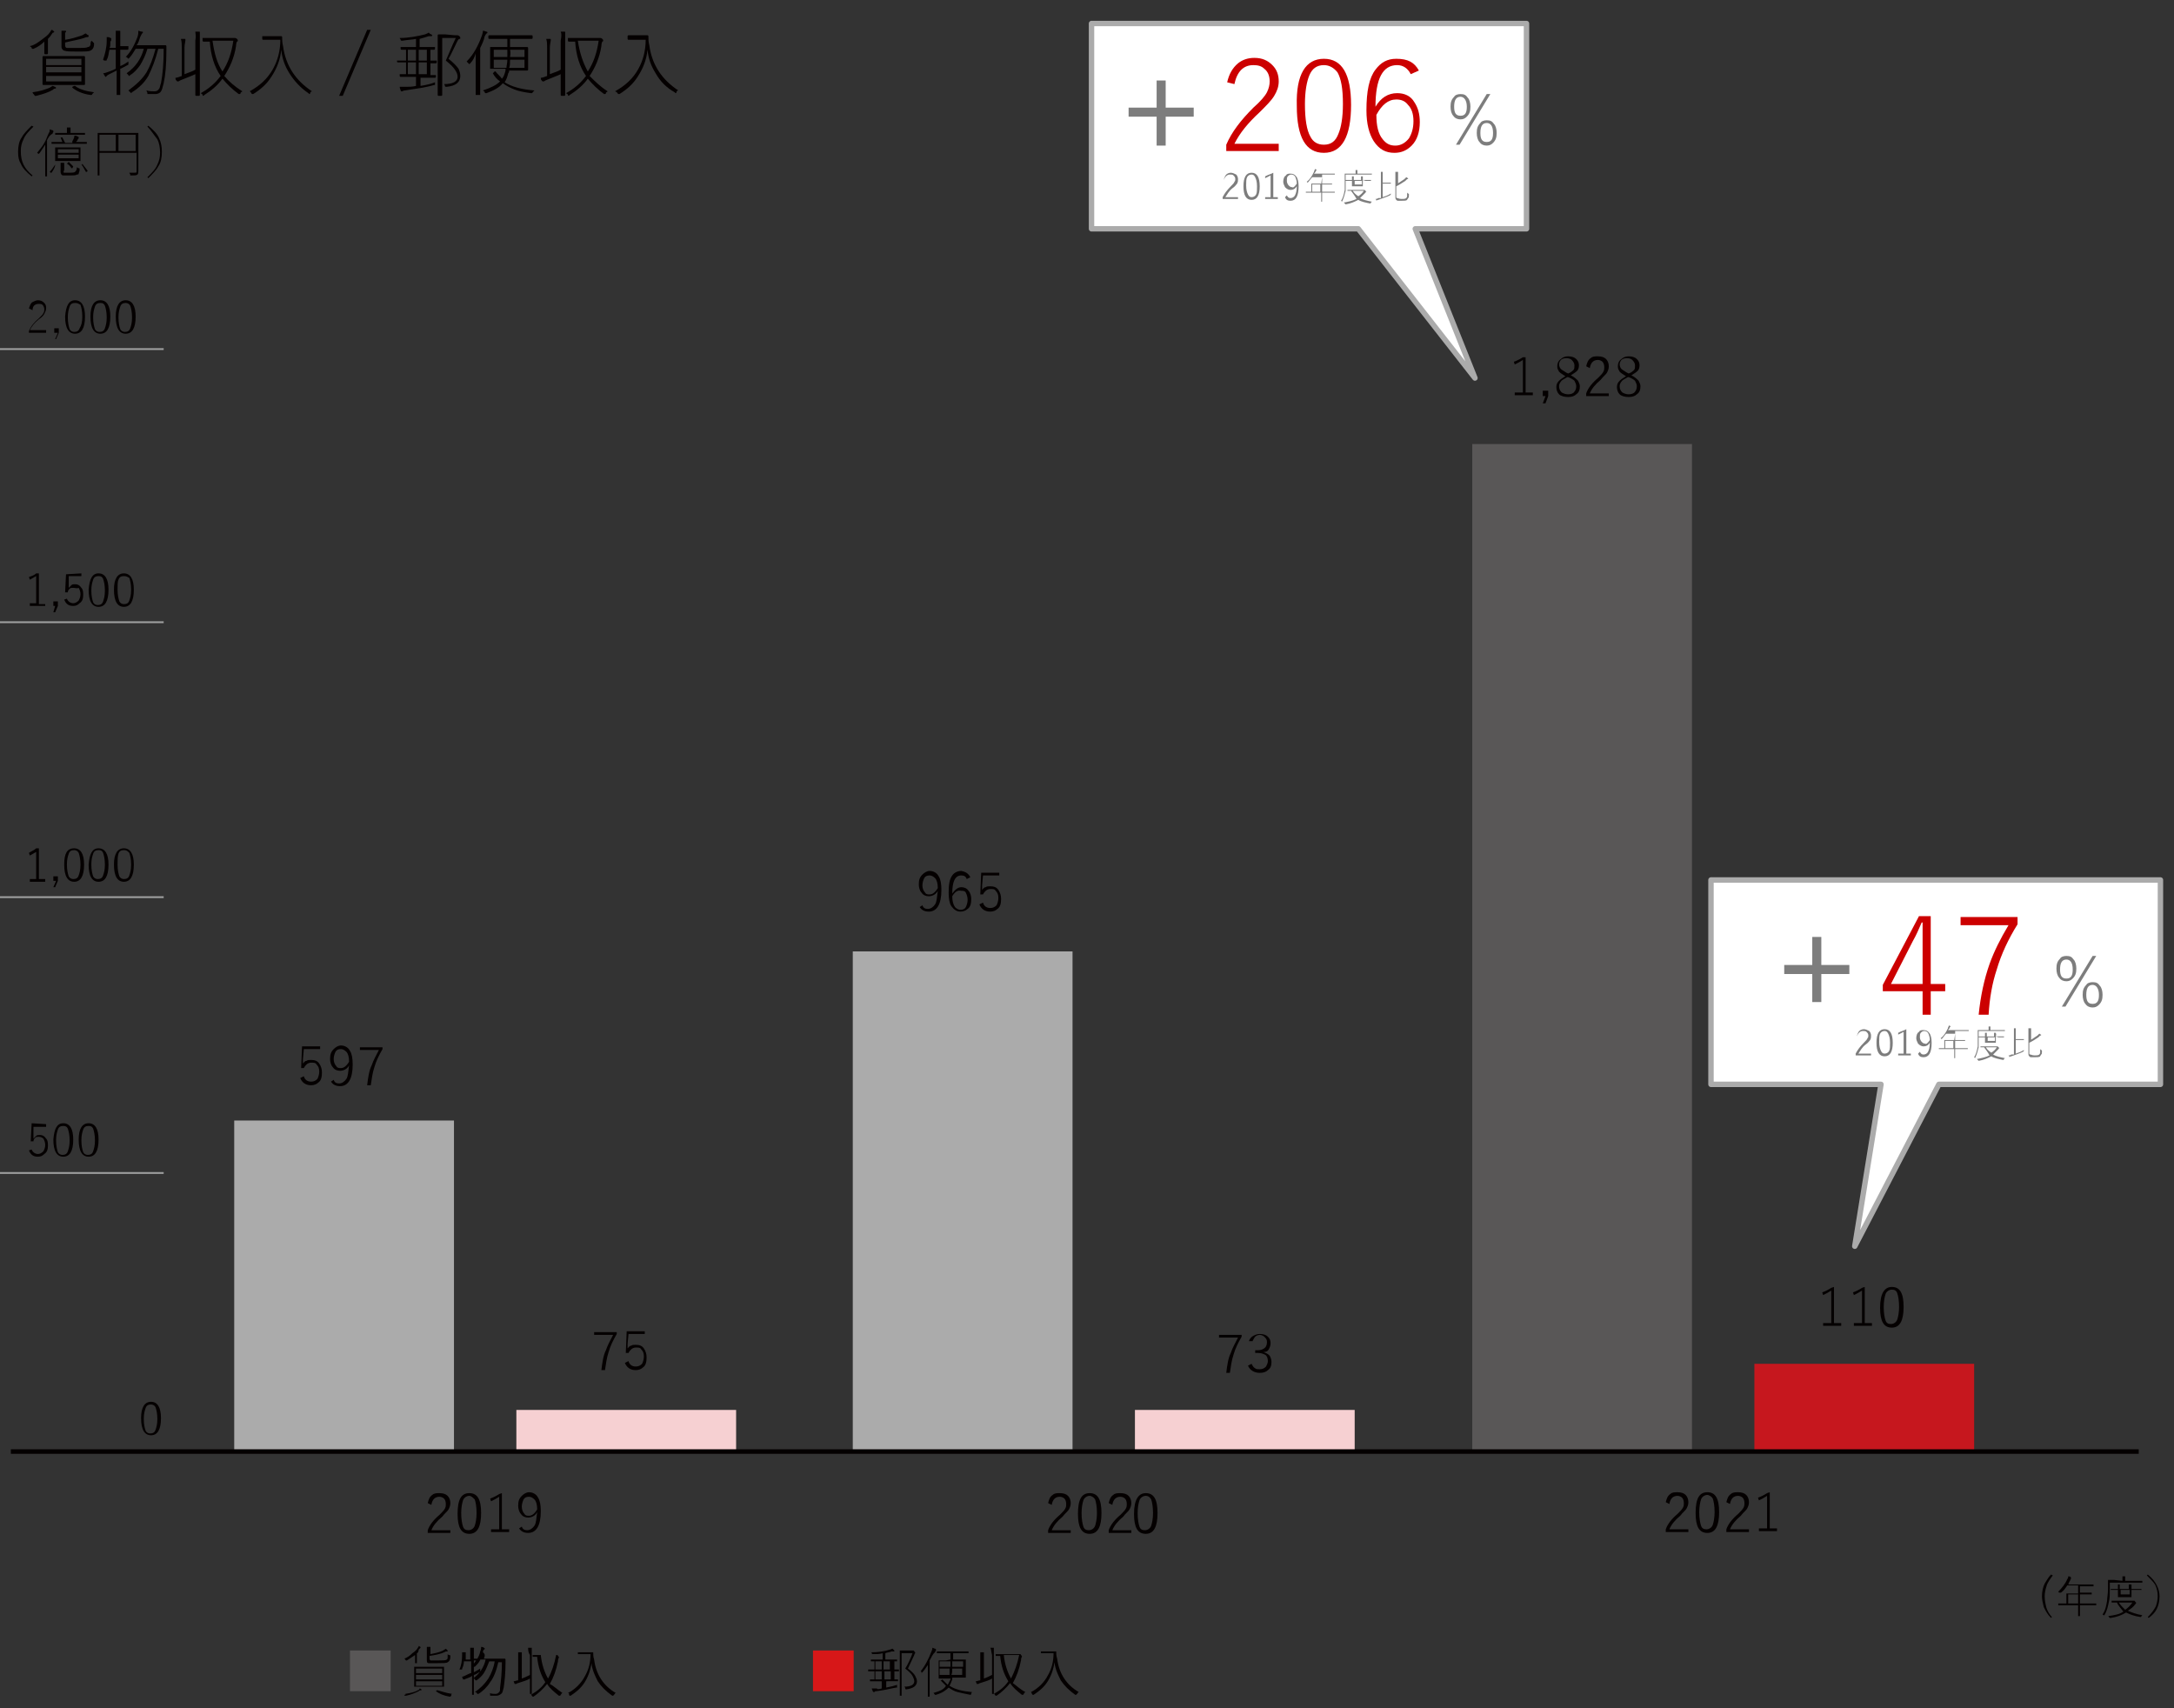 <?xml version="1.0" encoding="utf-8"?>
<!-- Generator: Adobe Illustrator 26.5.0, SVG Export Plug-In . SVG Version: 6.00 Build 0)  -->
<svg version="1.1" id="レイヤー_1" xmlns="http://www.w3.org/2000/svg" xmlns:xlink="http://www.w3.org/1999/xlink" x="0px"
	 y="0px" viewBox="0 0 240.4 188.9" style="enable-background:new 0 0 240.4 188.9;" xml:space="preserve">
<rect x="0" y="0" width="240.4" height="188.9" fill="#333333" stroke="none"/>
<style type="text/css">
	.st0{enable-background:new    ;}
	.st1{fill:#040000;}
	.st2{fill:#ABABAB;}
	.st3{fill:#F6D0D2;}
	.st4{fill:#595757;}
	.st5{fill:#C6171E;}
	.st6{fill:#D71718;}
	.st7{fill:none;stroke:#040000;stroke-width:0.5;}
	.st8{fill:#FFFFFF;stroke:#ABABAB;stroke-width:0.6;stroke-linecap:round;stroke-linejoin:round;}
	.st9{fill:#7D7D7D;}
	.st10{fill:none;stroke:#9FA0A0;stroke-width:0.2;}
	.st11{fill:#CC0000;}
</style>
<g class="st0">
	<path class="st1" d="M3.7,14c-0.5,0.5-0.9,0.9-1.1,1.4c-0.2,0.4-0.3,0.8-0.3,1.3c0,0.6,0.1,1.1,0.3,1.5s0.5,0.8,1,1.2l-0.1,0.1
		c-0.6-0.5-1-0.9-1.2-1.4C2.1,17.8,2,17.4,2,16.8s0.1-1.2,0.4-1.6c0.2-0.4,0.6-0.8,1.1-1.3L3.7,14z"/>
	<path class="st1" d="M5.2,15.5v3v1l0,0H5l0,0v-1v-1.6c0-0.2,0-0.5,0-0.9c-0.2,0.3-0.4,0.6-0.6,0.9L4.3,17c0,0,0,0-0.1,0
		c0-0.1-0.1-0.1-0.1-0.1c0.3-0.4,0.6-0.7,0.8-1.1c0.2-0.3,0.3-0.7,0.5-1.1c0.1-0.1,0.1-0.3,0.1-0.4c0.1,0,0.2,0.1,0.3,0.1
		c0,0,0.1,0,0.1,0.1c0,0,0,0,0,0.1c0,0-0.1,0.1-0.1,0.2C5.5,14.9,5.3,15.3,5.2,15.5z M6.1,18.2L6.1,18.2L6.1,18.2L6.1,18.2
		c0,0.3-0.2,0.6-0.4,0.9l0,0c0,0,0,0-0.1,0L5.5,19l0,0l0,0C5.7,18.8,5.9,18.5,6.1,18.2C6,18.2,6,18.2,6.1,18.2
		C6,18.2,6.1,18.2,6.1,18.2z M8,15.6c0.1-0.1,0.1-0.2,0.2-0.4c0-0.1,0-0.2,0.1-0.2s0.1,0,0.3,0.1c0,0,0.1,0,0.1,0.1c0,0,0,0,0,0.1
		l-0.1,0.1c0,0.1-0.1,0.2-0.2,0.3h0.4h0.8l0,0v0.2l0,0H8.8H6.6H5.7l0,0v-0.2l0,0h0.9h0.3c-0.1-0.2-0.1-0.3-0.2-0.5l0,0
		c0,0,0,0,0.1,0h0.1l0,0l0,0c0.1,0.2,0.2,0.4,0.3,0.6H8V15.6z M7.4,14.7v-0.2c0-0.2,0-0.3,0-0.4c0.1,0,0.2,0,0.3,0h0.1
		c0,0,0,0,0,0.1c0,0,0,0.1,0,0.3v0.2h0.8h0.8l0,0v0.2l0,0H8.6H6.9H6.1l0,0v-0.2l0,0h0.8C6.9,14.7,7.4,14.7,7.4,14.7z M6.9,16.3h1.2
		h0.8l0,0v0.5v0.5v0.5l0,0H8.1H6.9H6.1l0,0v-0.5v-0.5v-0.5l0,0H6.9z M6.4,16.9h2.3v-0.4H6.4V16.9z M6.4,17.1v0.4h2.3v-0.4H6.4z
		 M6.7,18c0.1,0,0.2,0,0.3,0h0.1c0,0,0,0,0,0.1c0,0,0,0.1,0,0.3v0.4C7,19,7,19.1,7.1,19.1s0.3,0,0.5,0c0.3,0,0.6,0,0.7-0.1
		s0.2-0.2,0.2-0.5c0.1,0,0.1,0.1,0.2,0.1c0.1,0,0.1,0,0.1,0.1c0,0,0,0,0,0.1c0,0.2-0.1,0.3-0.1,0.4s-0.1,0.1-0.2,0.1
		c-0.1,0.1-0.4,0.1-0.8,0.1c-0.3,0-0.5,0-0.7,0S6.7,19.2,6.7,19v-0.5C6.7,18.3,6.7,18.2,6.7,18z M7.6,17.9c0.1,0.1,0.3,0.3,0.5,0.5
		l0,0l0,0L8,18.6H7.9l0,0c-0.1-0.2-0.3-0.4-0.5-0.5l0,0c0,0,0,0,0.1-0.1L7.6,17.9C7.5,17.9,7.5,17.9,7.6,17.9L7.6,17.9z M9.1,18.1
		c0.2,0.3,0.4,0.5,0.6,0.8l0,0l0,0L9.6,19H9.5l0,0c-0.2-0.3-0.3-0.6-0.5-0.8l0,0c0,0,0,0,0.1,0V18.1C9,18.1,9,18.1,9.1,18.1
		L9.1,18.1z"/>
	<path class="st1" d="M14.9,16.9H11v1.4v1.1l0,0h-0.2l0,0v-1.1v-2.5v-1.1l0,0h0.9h2.7h0.9l0,0v1.1V18v0.9c0,0.2,0,0.3-0.1,0.4
		s-0.3,0.1-0.6,0.1h-0.1c-0.1,0-0.1,0-0.1,0s0,0,0-0.1s-0.1-0.1-0.1-0.2c0.1,0,0.3,0,0.6,0c0.1,0,0.2,0,0.2-0.1c0,0,0-0.1,0-0.2
		v-1.9H14.9z M12.8,16.7v-1.8H11v1.8H12.8z M13.1,16.7H15v-1.8h-1.9V16.7z"/>
	<path class="st1" d="M16.3,14l0.1-0.1c0.6,0.5,1,0.9,1.2,1.4c0.2,0.4,0.3,0.9,0.3,1.5s-0.1,1.2-0.4,1.6c-0.2,0.4-0.6,0.8-1.1,1.3
		l-0.1-0.1c0.5-0.5,0.9-0.9,1.1-1.4c0.2-0.4,0.3-0.8,0.3-1.3c0-0.6-0.1-1.1-0.3-1.5C17,14.9,16.7,14.4,16.3,14z"/>
</g>
<g class="st0">
	<path class="st1" d="M16.7,155c0.7,0,1.1,0.6,1.1,1.8c0,1.3-0.4,1.9-1.1,1.9s-1.1-0.6-1.1-1.9C15.6,155.6,16,155,16.7,155z
		 M16.7,155.3c-0.3,0-0.5,0.1-0.6,0.4c-0.1,0.3-0.2,0.6-0.2,1.2c0,0.6,0.1,1,0.2,1.3c0.1,0.2,0.3,0.3,0.5,0.3c0.3,0,0.5-0.1,0.6-0.4
		c0.1-0.3,0.2-0.6,0.2-1.2c0-0.6-0.1-1-0.2-1.3C17.1,155.4,16.9,155.3,16.7,155.3z"/>
</g>
<rect x="94.3" y="105.2" class="st2" width="24.3" height="55.3"/>
<rect x="125.5" y="155.9" class="st3" width="24.3" height="4.6"/>
<g>
	<g class="st0">
		<path class="st1" d="M115.9,166.2c0.1-0.4,0.2-0.7,0.5-0.9c0.2-0.2,0.5-0.2,0.8-0.2c0.4,0,0.7,0.1,0.9,0.3s0.3,0.5,0.3,0.8
			s-0.1,0.5-0.2,0.7s-0.4,0.4-0.7,0.8c-0.6,0.5-1,1-1.2,1.5h2.1v0.3h-2.5v-0.3c0.2-0.6,0.7-1.2,1.3-1.7c0.3-0.3,0.5-0.5,0.6-0.7
			s0.1-0.3,0.1-0.5c0-0.3-0.1-0.5-0.2-0.6s-0.3-0.2-0.5-0.2c-0.5,0-0.8,0.3-0.9,0.9L115.9,166.2z"/>
		<path class="st1" d="M120.5,165.1c0.9,0,1.3,0.7,1.3,2.2s-0.4,2.3-1.3,2.3s-1.3-0.7-1.3-2.2C119.2,165.8,119.6,165.1,120.5,165.1z
			 M120.5,165.4c-0.3,0-0.6,0.2-0.7,0.5s-0.2,0.8-0.2,1.4c0,0.7,0.1,1.2,0.2,1.5s0.3,0.4,0.6,0.4s0.6-0.2,0.7-0.5s0.2-0.8,0.2-1.4
			c0-0.7-0.1-1.2-0.2-1.5C121,165.6,120.7,165.4,120.5,165.4z"/>
	</g>
	<g class="st0">
		<path class="st1" d="M122.6,166.2c0.1-0.4,0.2-0.7,0.5-0.9c0.2-0.2,0.5-0.2,0.8-0.2c0.4,0,0.7,0.1,0.9,0.3s0.3,0.5,0.3,0.8
			s-0.1,0.5-0.2,0.7s-0.4,0.4-0.7,0.8c-0.6,0.5-1,1-1.2,1.5h2.1v0.3h-2.5v-0.3c0.2-0.6,0.7-1.2,1.3-1.7c0.3-0.3,0.5-0.5,0.6-0.7
			s0.1-0.3,0.1-0.5c0-0.3-0.1-0.5-0.2-0.6s-0.3-0.2-0.5-0.2c-0.5,0-0.8,0.3-0.9,0.9L122.6,166.2z"/>
	</g>
	<g class="st0">
		<path class="st1" d="M126.7,165.1c0.9,0,1.3,0.7,1.3,2.2s-0.4,2.3-1.3,2.3s-1.3-0.7-1.3-2.2C125.4,165.8,125.9,165.1,126.7,165.1z
			 M126.7,165.4c-0.3,0-0.6,0.2-0.7,0.5s-0.2,0.8-0.2,1.4c0,0.7,0.1,1.2,0.2,1.5s0.3,0.4,0.6,0.4s0.6-0.2,0.7-0.5s0.2-0.8,0.2-1.4
			c0-0.7-0.1-1.2-0.2-1.5C127.2,165.6,127,165.4,126.7,165.4z"/>
	</g>
</g>
<g class="st0">
	<path class="st1" d="M47.3,166.2c0.1-0.4,0.2-0.7,0.5-0.9c0.2-0.2,0.5-0.2,0.8-0.2c0.4,0,0.7,0.1,0.9,0.3s0.3,0.5,0.3,0.8
		s-0.1,0.5-0.2,0.7s-0.4,0.4-0.7,0.8c-0.6,0.5-1,1-1.2,1.5h2.1v0.3h-2.5v-0.3c0.2-0.6,0.7-1.2,1.3-1.7c0.3-0.3,0.5-0.5,0.6-0.7
		s0.1-0.3,0.1-0.5c0-0.3-0.1-0.5-0.2-0.6s-0.3-0.2-0.5-0.2c-0.5,0-0.8,0.3-0.9,0.9L47.3,166.2z"/>
	<path class="st1" d="M51.9,165.1c0.9,0,1.3,0.7,1.3,2.2s-0.4,2.3-1.3,2.3s-1.3-0.7-1.3-2.2C50.6,165.8,51,165.1,51.9,165.1z
		 M51.9,165.4c-0.3,0-0.6,0.2-0.7,0.5s-0.2,0.8-0.2,1.4c0,0.7,0.1,1.2,0.2,1.5s0.3,0.4,0.6,0.4s0.6-0.2,0.7-0.5s0.2-0.8,0.2-1.4
		c0-0.7-0.1-1.2-0.2-1.5C52.3,165.6,52.1,165.4,51.9,165.4z"/>
	<path class="st1" d="M55.5,165.1v4h0.8v0.3h-2v-0.3h0.9v-3.6c-0.3,0.2-0.5,0.3-0.9,0.5l-0.1-0.3c0.3-0.1,0.7-0.3,1-0.5L55.5,165.1
		L55.5,165.1z"/>
	<path class="st1" d="M57.7,168.8c0.1,0.3,0.3,0.4,0.6,0.4s0.6-0.2,0.8-0.5s0.2-0.8,0.3-1.5c-0.2,0.4-0.6,0.6-1,0.6
		c-0.3,0-0.6-0.1-0.8-0.4c-0.2-0.2-0.3-0.6-0.3-0.9c0-0.5,0.1-0.8,0.4-1.1c0.2-0.2,0.5-0.4,0.8-0.4c0.4,0,0.8,0.2,1,0.6
		c0.2,0.3,0.3,0.8,0.3,1.5c0,1.6-0.5,2.4-1.4,2.4c-0.5,0-0.8-0.2-1-0.5L57.7,168.8z M59.4,166.9c0-0.5-0.1-0.9-0.3-1.1
		c-0.2-0.2-0.4-0.3-0.6-0.3c-0.3,0-0.5,0.1-0.6,0.3s-0.2,0.5-0.2,0.8s0.1,0.6,0.3,0.8c0.1,0.2,0.3,0.2,0.5,0.2
		C58.8,167.6,59.1,167.4,59.4,166.9z"/>
</g>
<rect x="25.9" y="123.9" class="st2" width="24.3" height="36.6"/>
<rect x="57.1" y="155.9" class="st3" width="24.3" height="4.6"/>
<rect x="162.8" y="49.1" class="st4" width="24.3" height="111.5"/>
<rect x="194" y="150.8" class="st5" width="24.3" height="9.8"/>
<g class="st0">
	<path class="st1" d="M227,174.2c-0.3,0.4-0.6,0.8-0.7,1.2c-0.1,0.3-0.2,0.7-0.2,1.1c0,0.5,0.1,0.9,0.2,1.3c0.1,0.3,0.3,0.7,0.6,1
		l-0.1,0.1c-0.4-0.4-0.6-0.8-0.8-1.2c-0.1-0.4-0.2-0.8-0.2-1.2c0-0.5,0.1-1,0.3-1.4c0.2-0.3,0.4-0.7,0.7-1L227,174.2z"/>
	<path class="st1" d="M230,175.2v0.9h0.6h0.7l0,0v0.2l0,0h-0.7H230v1h1.1h0.7l0,0v0.2l0,0h-0.7H230v0.4v0.8l0,0h-0.2l0,0v-0.8v-0.4
		h-1.5h-0.7l0,0v-0.2l0,0h0.7h0.2v-0.7v-0.4l0,0h0.7h0.6v-0.9h-1.2c-0.2,0.3-0.4,0.6-0.7,0.8c0,0,0,0-0.1,0c0,0,0,0-0.1,0l-0.1-0.1
		c0.4-0.4,0.8-0.9,1-1.4c0.1-0.1,0.1-0.2,0.1-0.3c0.1,0,0.2,0,0.3,0.1c0,0,0,0,0,0.1c0,0,0,0,0,0.1c0,0-0.1,0.1-0.1,0.2
		c-0.1,0.1-0.1,0.2-0.2,0.4h2.1h0.7l0,0v0.2l0,0h-0.7H230V175.2z M229.8,177.3v-1h-1.1v1H229.8z"/>
	<path class="st1" d="M234.7,174.8v-0.1c0-0.2,0-0.3,0-0.4c0.1,0,0.1,0,0.3,0l0,0v0.1c0,0,0,0.1,0,0.3v0.1h1.2h0.7l0,0v0.2l0,0h-0.7
		h-2.9v0.8c0,0.5,0,1-0.1,1.3c-0.1,0.5-0.2,1-0.5,1.5l0,0c0,0,0,0-0.1,0l-0.1-0.1c0.3-0.4,0.4-0.9,0.5-1.5c0-0.3,0.1-0.8,0.1-1.3v-1
		l0,0h0.7L234.7,174.8L234.7,174.8z M234.1,177.2h-0.6l0,0V177l0,0h0.7h1.7h0.1l0,0c0,0,0.1,0,0.1,0.1c0.1,0.1,0.1,0.1,0.1,0.1
		s0,0,0,0.1l-0.1,0.1c-0.2,0.3-0.5,0.5-0.8,0.7c0.4,0.2,1,0.4,1.6,0.5l-0.1,0.1c0,0,0,0.1-0.1,0.1l0,0c-0.7-0.1-1.2-0.3-1.6-0.5
		c-0.5,0.3-1,0.5-1.7,0.6c0,0,0,0-0.1,0c0,0,0,0-0.1-0.1c0-0.1-0.1-0.1-0.1-0.1c0.7-0.1,1.3-0.2,1.7-0.5
		C234.5,177.8,234.2,177.5,234.1,177.2z M235.7,175.7h0.4h0.7l0,0v0.1l0,0h-0.7h-0.4v0.3v0.5l0,0h-0.5h-0.5h-0.5l0,0v-0.5v-0.3h-0.1
		h-0.7l0,0v-0.1l0,0h0.7h0.1c0-0.2,0-0.4,0-0.5c0.1,0,0.1,0,0.2,0l0,0c0,0,0,0,0,0.1c0,0,0,0.2,0,0.4h1c0-0.2,0-0.4,0-0.5
		c0.1,0,0.1,0,0.2,0h0.1c0,0,0,0,0,0.1C235.7,175.3,235.7,175.5,235.7,175.7z M234.3,177.2c0.2,0.3,0.4,0.5,0.7,0.8
		c0.3-0.2,0.6-0.5,0.8-0.8H234.3z M234.5,175.8v0.5h1v-0.5H234.5z"/>
</g>
<g class="st0">
	<path class="st1" d="M237.4,174.2l0.1-0.1c0.5,0.4,0.8,0.8,1,1.2s0.3,0.8,0.3,1.2c0,0.5-0.1,1-0.3,1.4s-0.5,0.7-0.9,1l-0.1-0.1
		c0.4-0.4,0.7-0.8,0.9-1.2c0.1-0.3,0.2-0.7,0.2-1.1c0-0.5-0.1-0.9-0.3-1.3C238.1,174.9,237.8,174.6,237.4,174.2z"/>
</g>
<g class="st0">
	<path class="st4" d="M38.7,182.5h4.5v4.5h-4.5V182.5z"/>
</g>
<g class="st0">
	<path class="st6" d="M89.9,182.5h4.5v4.5h-4.5V182.5z"/>
</g>
<line class="st7" x1="1.2" y1="160.5" x2="236.5" y2="160.5"/>
<polygon class="st8" points="168.8,2.6 168.8,25.3 156.5,25.3 163.1,41.8 150.2,25.3 120.7,25.3 120.7,2.6 "/>
<g class="st0">
	<path class="st9" d="M161.5,10.4c0.4,0,0.6,0.1,0.8,0.4c0.2,0.2,0.3,0.6,0.3,1c0,0.5-0.1,0.8-0.4,1.1c-0.2,0.2-0.4,0.3-0.7,0.3
		s-0.6-0.1-0.8-0.4c-0.2-0.2-0.3-0.6-0.3-1c0-0.5,0.1-0.8,0.4-1.1C160.9,10.5,161.2,10.4,161.5,10.4z M161.5,10.7
		c-0.5,0-0.7,0.4-0.7,1.1s0.2,1,0.7,1s0.7-0.3,0.7-1S161.9,10.7,161.5,10.7z M164.8,10.4l-3.4,5.6H161l3.4-5.6H164.8z M164.4,13.3
		c0.4,0,0.6,0.1,0.8,0.4c0.2,0.2,0.3,0.6,0.3,1c0,0.5-0.1,0.8-0.4,1.1c-0.2,0.2-0.4,0.3-0.7,0.3s-0.6-0.1-0.8-0.4
		c-0.2-0.2-0.3-0.6-0.3-1c0-0.5,0.1-0.8,0.4-1.1C163.8,13.4,164.1,13.3,164.4,13.3z M164.4,13.6c-0.5,0-0.7,0.4-0.7,1.1s0.2,1,0.7,1
		s0.7-0.3,0.7-1C165.1,13.9,164.8,13.6,164.4,13.6z"/>
</g>
<g class="st0">
	<path class="st9" d="M135.3,19.9c0.1-0.3,0.2-0.5,0.3-0.6s0.3-0.2,0.5-0.2s0.4,0.1,0.6,0.2c0.1,0.1,0.2,0.3,0.2,0.5s0,0.3-0.1,0.5
		c-0.1,0.1-0.2,0.3-0.5,0.5c-0.4,0.3-0.6,0.7-0.8,1h1.4V22h-1.7v-0.2c0.2-0.4,0.5-0.8,0.9-1.2c0.2-0.2,0.4-0.4,0.4-0.5
		c0.1-0.1,0.1-0.2,0.1-0.3c0-0.2-0.1-0.3-0.2-0.4c-0.1-0.1-0.2-0.1-0.4-0.1C135.7,19.3,135.5,19.5,135.3,19.9L135.3,19.9z"/>
	<path class="st9" d="M138.4,19.1c0.6,0,0.9,0.5,0.9,1.5s-0.3,1.5-0.9,1.5c-0.6,0-0.9-0.5-0.9-1.5S137.8,19.1,138.4,19.1z
		 M138.4,19.3c-0.2,0-0.4,0.1-0.5,0.3c-0.1,0.2-0.1,0.5-0.1,0.9c0,0.5,0.1,0.8,0.2,1c0.1,0.2,0.2,0.3,0.4,0.3s0.4-0.1,0.5-0.3
		c0.1-0.2,0.1-0.5,0.1-0.9c0-0.5-0.1-0.8-0.2-1S138.6,19.3,138.4,19.3z"/>
	<path class="st9" d="M140.8,19.1v2.7h0.5V22h-1.4v-0.2h0.6v-2.4c-0.2,0.1-0.4,0.2-0.6,0.3v-0.2c0.2-0.1,0.4-0.2,0.7-0.3L140.8,19.1
		L140.8,19.1z"/>
	<path class="st9" d="M142.3,21.6c0.1,0.2,0.2,0.3,0.4,0.3s0.4-0.1,0.5-0.3c0.1-0.2,0.2-0.5,0.2-1c-0.2,0.3-0.4,0.4-0.7,0.4
		c-0.2,0-0.4-0.1-0.6-0.3c-0.1-0.2-0.2-0.4-0.2-0.6c0-0.3,0.1-0.6,0.3-0.7c0.1-0.2,0.3-0.2,0.5-0.2c0.3,0,0.5,0.1,0.7,0.4
		c0.1,0.2,0.2,0.5,0.2,1c0,1.1-0.3,1.6-0.9,1.6c-0.3,0-0.5-0.1-0.6-0.4L142.3,21.6z M143.4,20.3c0-0.3-0.1-0.6-0.2-0.8
		c-0.1-0.1-0.2-0.2-0.4-0.2s-0.3,0.1-0.4,0.2c-0.1,0.1-0.1,0.3-0.1,0.5s0.1,0.4,0.2,0.5c0.1,0.1,0.2,0.2,0.4,0.2
		C143,20.8,143.2,20.6,143.4,20.3z"/>
	<path class="st9" d="M146.2,19.6v0.7h0.5h0.6l0,0v0.1l0,0h-0.6h-0.5v0.8h0.9h0.5l0,0v0.1l0,0h-0.5h-0.9v0.3v0.7l0,0h-0.1l0,0v-0.7
		v-0.3h-1.2h-0.5l0,0v-0.1l0,0h0.5h0.1v-0.6v-0.3l0,0h0.6h0.5L146.2,19.6h-1.1c-0.2,0.2-0.3,0.4-0.5,0.6l0,0l0,0l-0.1-0.1
		c0.4-0.3,0.6-0.7,0.8-1.1c0-0.1,0.1-0.2,0.1-0.3c0.1,0,0.1,0,0.2,0.1l0,0l0,0l-0.1,0.1c0,0.1-0.1,0.2-0.2,0.3h1.7h0.6l0,0v0.1l0,0
		H147h-0.8V19.6z M146,21.2v-0.8h-0.9v0.8H146z"/>
	<path class="st9" d="M149.9,19.2L149.9,19.2c0-0.2,0-0.4,0-0.4s0.1,0,0.2,0l0,0c0,0,0,0,0,0.1c0,0,0,0.1,0,0.2v0.1h1h0.6l0,0v0.1
		l0,0h-0.6h-2.3V20c0,0.4,0,0.8,0,1.1c-0.1,0.4-0.2,0.8-0.4,1.2l0,0l0,0l-0.1-0.1c0.2-0.3,0.3-0.7,0.4-1.2c0-0.3,0-0.6,0-1v-0.8l0,0
		h0.6H149.9L149.9,19.2z M149.4,21.1H149l0,0V21l0,0h0.5h1.3h0.1l0,0c0,0,0,0,0.1,0.1l0.1,0.1l0,0c0,0-0.1,0-0.1,0.1
		c-0.2,0.2-0.4,0.4-0.6,0.6c0.3,0.2,0.8,0.3,1.3,0.4l-0.1,0.1c0,0,0,0.1-0.1,0.1l0,0c-0.5-0.1-1-0.2-1.3-0.4
		c-0.4,0.2-0.8,0.4-1.4,0.5l0,0c0,0,0,0-0.1-0.1l-0.1-0.1c0.5-0.1,1-0.2,1.4-0.4C149.8,21.6,149.6,21.4,149.4,21.1z M150.7,19.9h0.3
		h0.6l0,0V20l0,0H151L150.7,19.9v0.3v0.4l0,0h-0.4h-0.4h-0.4l0,0v-0.4V20h-0.1h-0.6l0,0v-0.1l0,0h0.6h0.1c0-0.2,0-0.3,0-0.4
		c0,0,0.1,0,0.2,0l0,0c0,0,0,0,0,0.1c0,0,0,0.1,0,0.3h0.8c0-0.2,0-0.3,0-0.4c0.1,0,0.1,0,0.2,0l0,0c0,0,0,0,0,0.1
		C150.7,19.6,150.7,19.7,150.7,19.9z M149.6,21.1c0.1,0.2,0.3,0.4,0.6,0.6c0.3-0.2,0.5-0.4,0.6-0.6H149.6z M149.8,20v0.4h0.8V20
		H149.8z"/>
	<path class="st9" d="M152.7,21.9v-2.4c0-0.3,0-0.5,0-0.5c0.1,0,0.1,0,0.2,0l0,0c0,0,0,0,0,0.1c0,0,0,0.2,0,0.4v0.7h0.5h0.4l0,0v0.1
		l0,0h-0.4h-0.5v1.5c0.3-0.1,0.6-0.2,0.9-0.4v0.1l0,0c0,0,0,0-0.1,0.1c-0.4,0.2-0.8,0.3-1.3,0.5c-0.1,0-0.1,0-0.2,0.1l0,0l0,0
		c0-0.1,0-0.1-0.1-0.2c0.1,0,0.2,0,0.3-0.1L152.7,21.9z M154.4,20.4c0.3-0.2,0.6-0.4,0.9-0.6c0.1-0.1,0.2-0.2,0.2-0.2
		c0.1,0,0.1,0.1,0.2,0.1c0,0,0,0,0,0.1c0,0,0,0-0.1,0c0,0-0.1,0.1-0.2,0.2c-0.3,0.2-0.6,0.4-1,0.6v1c0,0.1,0,0.2,0,0.2
		s0,0.1,0.1,0.1s0.2,0.1,0.5,0.1c0.2,0,0.4,0,0.5-0.1c0,0,0.1-0.1,0.1-0.2s0-0.2,0-0.4l0.1,0.1c0,0,0.1,0,0.1,0.1l0,0
		c0,0.2,0,0.4-0.1,0.4c0,0.1-0.1,0.1-0.1,0.2c-0.1,0.1-0.3,0.1-0.6,0.1c-0.2,0-0.3,0-0.4,0c-0.1,0-0.1,0-0.2-0.1
		c-0.1-0.1-0.1-0.2-0.1-0.3v-2.2c0-0.3,0-0.5,0-0.6c0.1,0,0.2,0,0.2,0h0.1c0,0,0,0,0,0.1c0,0,0,0.2,0,0.5v0.8
		C154.6,20.4,154.4,20.4,154.4,20.4z"/>
</g>
<polygon class="st8" points="238.9,97.3 238.9,119.9 214.4,119.9 205.1,137.8 208,119.9 189.2,119.9 189.2,97.3 "/>
<g class="st0">
	<path class="st9" d="M228.5,105.7c0.4,0,0.6,0.1,0.8,0.4c0.2,0.2,0.3,0.6,0.3,1c0,0.5-0.1,0.8-0.4,1.1c-0.2,0.2-0.4,0.3-0.7,0.3
		s-0.6-0.1-0.8-0.4c-0.2-0.2-0.3-0.6-0.3-1c0-0.5,0.1-0.8,0.4-1.1C227.9,105.8,228.2,105.7,228.5,105.7z M228.5,106.1
		c-0.5,0-0.7,0.4-0.7,1.1s0.2,1,0.7,1s0.7-0.3,0.7-1C229.2,106.4,228.9,106.1,228.5,106.1z M231.8,105.7l-3.4,5.6H228l3.4-5.6
		C231.4,105.7,231.8,105.7,231.8,105.7z M231.4,108.6c0.4,0,0.6,0.1,0.8,0.4c0.2,0.2,0.3,0.6,0.3,1c0,0.5-0.1,0.8-0.4,1.1
		c-0.2,0.2-0.4,0.3-0.7,0.3s-0.6-0.1-0.8-0.4c-0.2-0.2-0.3-0.6-0.3-1c0-0.5,0.1-0.8,0.4-1.1C230.8,108.7,231.1,108.6,231.4,108.6z
		 M231.4,108.9c-0.5,0-0.7,0.4-0.7,1.1s0.2,1,0.7,1s0.7-0.3,0.7-1S231.8,108.9,231.4,108.9z"/>
</g>
<g class="st0">
	<path class="st9" d="M205.3,114.6c0.1-0.3,0.2-0.5,0.3-0.6s0.3-0.2,0.5-0.2s0.4,0.1,0.6,0.2c0.1,0.1,0.2,0.3,0.2,0.5s0,0.3-0.1,0.5
		c-0.1,0.1-0.2,0.3-0.5,0.5c-0.4,0.3-0.6,0.7-0.8,1h1.4v0.2h-1.7v-0.2c0.2-0.4,0.5-0.8,0.9-1.2c0.2-0.2,0.4-0.4,0.4-0.5
		c0.1-0.1,0.1-0.2,0.1-0.3c0-0.2-0.1-0.3-0.2-0.4c-0.1-0.1-0.2-0.1-0.4-0.1C205.7,114,205.5,114.2,205.3,114.6L205.3,114.6z"/>
	<path class="st9" d="M208.4,113.8c0.6,0,0.9,0.5,0.9,1.5s-0.3,1.5-0.9,1.5c-0.6,0-0.9-0.5-0.9-1.5S207.8,113.8,208.4,113.8z
		 M208.4,114c-0.2,0-0.4,0.1-0.5,0.3c-0.1,0.2-0.1,0.5-0.1,0.9c0,0.5,0.1,0.8,0.2,1c0.1,0.2,0.2,0.3,0.4,0.3s0.4-0.1,0.5-0.3
		c0.1-0.2,0.1-0.5,0.1-0.9c0-0.5-0.1-0.8-0.2-1C208.7,114.1,208.6,114,208.4,114z"/>
	<path class="st9" d="M210.8,113.8v2.7h0.5v0.2h-1.4v-0.2h0.6v-2.4c-0.2,0.1-0.4,0.2-0.6,0.3v-0.2c0.2-0.1,0.4-0.2,0.7-0.3
		L210.8,113.8L210.8,113.8z"/>
	<path class="st9" d="M212.3,116.3c0.1,0.2,0.2,0.3,0.4,0.3s0.4-0.1,0.5-0.3c0.1-0.2,0.2-0.5,0.2-1c-0.2,0.3-0.4,0.4-0.7,0.4
		c-0.2,0-0.4-0.1-0.6-0.3c-0.1-0.2-0.2-0.4-0.2-0.6c0-0.3,0.1-0.6,0.3-0.7c0.1-0.2,0.3-0.2,0.5-0.2c0.3,0,0.5,0.1,0.7,0.4
		c0.1,0.2,0.2,0.5,0.2,1c0,1.1-0.3,1.6-0.9,1.6c-0.3,0-0.5-0.1-0.6-0.4L212.3,116.3z M213.4,115c0-0.3-0.1-0.6-0.2-0.8
		c-0.1-0.1-0.2-0.2-0.4-0.2s-0.3,0.1-0.4,0.2c-0.1,0.1-0.1,0.3-0.1,0.5s0.1,0.4,0.2,0.5c0.1,0.1,0.2,0.2,0.4,0.2
		C213,115.5,213.2,115.3,213.4,115z"/>
	<path class="st9" d="M216.2,114.3v0.7h0.5h0.6l0,0v0.1l0,0h-0.6h-0.5v0.8h0.9h0.5l0,0v0.1l0,0h-0.5h-0.9v0.3v0.7l0,0h-0.1l0,0v-0.7
		V116h-1.2h-0.5l0,0v-0.1l0,0h0.5h0.1v-0.6V115l0,0h0.6h0.5L216.2,114.3h-1c-0.2,0.2-0.3,0.4-0.5,0.6l0,0l0,0l-0.1-0.1
		c0.4-0.3,0.6-0.7,0.8-1.1c0-0.1,0.1-0.2,0.1-0.3c0.1,0,0.1,0,0.2,0.1l0,0l0,0l-0.1,0.1c0,0.1-0.1,0.2-0.2,0.3h1.7h0.6l0,0v0.1l0,0
		h-0.6h-0.9V114.3z M216,115.9v-0.8h-0.9v0.8H216z"/>
	<path class="st9" d="M219.9,113.9L219.9,113.9c0-0.2,0-0.4,0-0.4s0.1,0,0.2,0l0,0c0,0,0,0,0,0.1c0,0,0,0.1,0,0.2v0.1h1h0.6l0,0v0.1
		l0,0h-0.6h-2.3v0.7c0,0.4,0,0.8,0,1.1c-0.1,0.4-0.2,0.8-0.4,1.2l0,0l0,0l-0.1-0.1c0.2-0.3,0.3-0.7,0.4-1.2c0-0.3,0-0.6,0-1v-0.8
		l0,0h0.6L219.9,113.9L219.9,113.9z M219.4,115.8H219l0,0v-0.1l0,0h0.5h1.3h0.1l0,0c0,0,0,0,0.1,0.1l0.1,0.1l0,0c0,0-0.1,0-0.1,0.1
		c-0.2,0.2-0.4,0.4-0.6,0.6c0.3,0.2,0.8,0.3,1.3,0.4l-0.1,0.1c0,0,0,0.1-0.1,0.1l0,0c-0.5-0.1-1-0.2-1.3-0.4
		c-0.4,0.2-0.8,0.4-1.4,0.5l0,0c0,0,0,0-0.1-0.1l-0.1-0.1c0.5-0.1,1-0.2,1.4-0.4C219.8,116.3,219.6,116.1,219.4,115.8z M220.7,114.6
		h0.3h0.6l0,0v0.1l0,0H221L220.7,114.6v0.3v0.4l0,0h-0.4h-0.4h-0.4l0,0v-0.4v-0.2h-0.1h-0.6l0,0v-0.1l0,0h0.6h0.1c0-0.2,0-0.3,0-0.4
		c0,0,0.1,0,0.2,0l0,0c0,0,0,0,0,0.1c0,0,0,0.1,0,0.3h0.8c0-0.2,0-0.3,0-0.4c0.1,0,0.1,0,0.2,0l0,0c0,0,0,0,0,0.1
		C220.8,114.3,220.7,114.4,220.7,114.6z M219.6,115.8c0.1,0.2,0.3,0.4,0.6,0.6c0.3-0.2,0.5-0.4,0.6-0.6H219.6z M219.8,114.7v0.4h0.8
		v-0.4H219.8z"/>
	<path class="st9" d="M222.7,116.6v-2.4c0-0.3,0-0.5,0-0.5c0.1,0,0.1,0,0.2,0l0,0c0,0,0,0,0,0.1c0,0,0,0.2,0,0.4v0.7h0.5h0.4l0,0
		v0.1l0,0h-0.4h-0.5v1.5c0.3-0.1,0.6-0.2,0.9-0.4v0.1l0,0c0,0,0,0-0.1,0.1c-0.4,0.2-0.8,0.3-1.3,0.5c-0.1,0-0.1,0-0.2,0.1l0,0l0,0
		c0-0.1,0-0.1-0.1-0.2c0.1,0,0.2,0,0.3-0.1H222.7z M224.4,115.1c0.3-0.2,0.6-0.4,0.9-0.6c0.1-0.1,0.2-0.2,0.2-0.2
		c0.1,0,0.1,0.1,0.2,0.1c0,0,0,0,0,0.1c0,0,0,0-0.1,0c0,0-0.1,0.1-0.2,0.2c-0.3,0.2-0.6,0.4-1,0.6v1c0,0.1,0,0.2,0,0.2
		s0,0.1,0.1,0.1s0.2,0.1,0.5,0.1c0.2,0,0.4,0,0.5-0.1c0,0,0.1-0.1,0.1-0.2s0-0.2,0-0.4l0.1,0.1c0,0,0.1,0,0.1,0.1l0,0
		c0,0.2,0,0.4-0.1,0.4c0,0.1-0.1,0.1-0.1,0.2c-0.1,0.1-0.3,0.1-0.6,0.1c-0.2,0-0.3,0-0.4,0c-0.1,0-0.1,0-0.2-0.1
		c-0.1-0.1-0.1-0.2-0.1-0.3v-2.2c0-0.3,0-0.5,0-0.6c0.1,0,0.2,0,0.2,0h0.1c0,0,0,0,0,0.1c0,0,0,0.2,0,0.5v0.8
		C224.6,115.1,224.4,115.1,224.4,115.1z"/>
</g>
<g class="st0">
	<path class="st1" d="M184.2,166.1c0.1-0.4,0.2-0.7,0.5-0.9c0.2-0.2,0.5-0.2,0.8-0.2c0.4,0,0.7,0.1,0.9,0.3s0.3,0.5,0.3,0.8
		s-0.1,0.5-0.2,0.7c-0.1,0.2-0.4,0.4-0.7,0.8c-0.6,0.5-1,1-1.2,1.5h2.1v0.3h-2.5v-0.3c0.2-0.6,0.7-1.2,1.3-1.7
		c0.3-0.3,0.5-0.5,0.6-0.7s0.1-0.3,0.1-0.5c0-0.3-0.1-0.5-0.2-0.6c-0.1-0.1-0.3-0.2-0.5-0.2c-0.5,0-0.8,0.3-0.9,0.9L184.2,166.1z"/>
	<path class="st1" d="M188.8,165c0.9,0,1.3,0.7,1.3,2.2s-0.4,2.3-1.3,2.3c-0.9,0-1.3-0.7-1.3-2.2C187.5,165.7,187.9,165,188.8,165z
		 M188.8,165.3c-0.3,0-0.6,0.2-0.7,0.5c-0.1,0.3-0.2,0.8-0.2,1.4c0,0.7,0.1,1.2,0.2,1.5c0.1,0.3,0.3,0.4,0.6,0.4s0.6-0.2,0.7-0.5
		c0.1-0.3,0.2-0.8,0.2-1.4c0-0.7-0.1-1.2-0.2-1.5C189.3,165.5,189,165.3,188.8,165.3z"/>
	<path class="st1" d="M190.9,166.1c0.1-0.4,0.2-0.7,0.5-0.9c0.2-0.2,0.5-0.2,0.8-0.2c0.4,0,0.7,0.1,0.9,0.3s0.3,0.5,0.3,0.8
		s-0.1,0.5-0.2,0.7c-0.1,0.2-0.4,0.4-0.7,0.8c-0.6,0.5-1,1-1.2,1.5h2.1v0.3h-2.5v-0.3c0.2-0.6,0.7-1.2,1.3-1.7
		c0.3-0.3,0.5-0.5,0.6-0.7s0.1-0.3,0.1-0.5c0-0.3-0.1-0.5-0.2-0.6c-0.1-0.1-0.3-0.2-0.5-0.2c-0.5,0-0.8,0.3-0.9,0.9L190.9,166.1z"/>
	<path class="st1" d="M195.7,165v4h0.8v0.3h-2V169h0.9v-3.6c-0.3,0.2-0.5,0.3-0.9,0.5l-0.1-0.3c0.3-0.1,0.7-0.3,1-0.5L195.7,165
		L195.7,165z"/>
</g>
<g>
	<line class="st10" x1="0" y1="129.7" x2="18.1" y2="129.7"/>
	<g class="st0">
		<path class="st1" d="M5.1,124.3v0.3H3.7v0.9c0,0.1,0,0.2,0,0.4c0.1-0.1,0.2-0.2,0.3-0.3c0.1-0.1,0.2-0.1,0.4-0.1
			c0.3,0,0.5,0.1,0.7,0.4c0.2,0.2,0.2,0.5,0.2,0.8c0,0.4-0.1,0.7-0.4,0.9c-0.2,0.2-0.4,0.3-0.7,0.3c-0.5,0-0.8-0.2-1-0.7l0.3-0.1
			c0.1,0.3,0.4,0.5,0.7,0.5c0.2,0,0.4-0.1,0.6-0.3c0.1-0.2,0.2-0.4,0.2-0.7c0-0.3-0.1-0.5-0.2-0.7c-0.1-0.1-0.3-0.2-0.5-0.2
			s-0.3,0-0.4,0.1c-0.1,0.1-0.2,0.2-0.2,0.4H3.4l0.1-2L5.1,124.3L5.1,124.3z"/>
		<path class="st1" d="M7,124.2c0.7,0,1.1,0.6,1.1,1.8c0,1.3-0.4,1.9-1.1,1.9s-1.1-0.6-1.1-1.9C6,124.8,6.3,124.2,7,124.2z M7,124.5
			c-0.3,0-0.5,0.1-0.6,0.4s-0.2,0.6-0.2,1.2s0.1,1,0.2,1.3c0.1,0.2,0.3,0.3,0.5,0.3c0.3,0,0.5-0.1,0.6-0.4s0.2-0.6,0.2-1.2
			s-0.1-1-0.2-1.3C7.4,124.6,7.3,124.5,7,124.5z"/>
		<path class="st1" d="M9.8,124.2c0.7,0,1.1,0.6,1.1,1.8c0,1.3-0.4,1.9-1.1,1.9c-0.7,0-1.1-0.6-1.1-1.9
			C8.7,124.8,9.1,124.2,9.8,124.2z M9.8,124.5c-0.3,0-0.5,0.1-0.6,0.4S9,125.5,9,126.1s0.1,1,0.2,1.3c0.1,0.2,0.3,0.3,0.5,0.3
			c0.3,0,0.5-0.1,0.6-0.4s0.2-0.6,0.2-1.2s-0.1-1-0.2-1.3C10.2,124.6,10.1,124.5,9.8,124.5z"/>
	</g>
</g>
<g>
	<line class="st10" x1="0" y1="99.2" x2="18.1" y2="99.2"/>
	<g class="st0">
		<path class="st1" d="M4.3,93.8v3.4H5v0.3H3.3v-0.3H4v-3c-0.2,0.1-0.5,0.3-0.7,0.4l-0.1-0.3C3.5,94.1,3.8,94,4,93.8H4.3z"/>
		<path class="st1" d="M6.4,96.9v0.5l-0.3,0.7H5.9l0.3-0.7H5.9v-0.5H6.4z"/>
		<path class="st1" d="M8.2,93.8c0.7,0,1.1,0.6,1.1,1.8c0,1.3-0.4,1.9-1.1,1.9c-0.7,0-1.1-0.6-1.1-1.9C7.1,94.4,7.4,93.8,8.2,93.8z
			 M8.2,94c-0.3,0-0.5,0.1-0.6,0.4S7.4,95,7.4,95.6s0.1,1,0.2,1.3c0.1,0.2,0.3,0.3,0.5,0.3c0.3,0,0.5-0.1,0.6-0.4s0.2-0.6,0.2-1.2
			s-0.1-1-0.2-1.3C8.6,94.1,8.4,94,8.2,94z"/>
		<path class="st1" d="M10.9,93.8c0.7,0,1.1,0.6,1.1,1.8c0,1.3-0.4,1.9-1.1,1.9c-0.7,0-1.1-0.6-1.1-1.9
			C9.9,94.4,10.2,93.8,10.9,93.8z M10.9,94c-0.3,0-0.5,0.1-0.6,0.4s-0.2,0.6-0.2,1.2s0.1,1,0.2,1.3c0.1,0.2,0.3,0.3,0.5,0.3
			c0.3,0,0.5-0.1,0.6-0.4s0.2-0.6,0.2-1.2s-0.1-1-0.2-1.3C11.3,94.1,11.2,94,10.9,94z"/>
		<path class="st1" d="M13.7,93.8c0.7,0,1.1,0.6,1.1,1.8c0,1.3-0.4,1.9-1.1,1.9c-0.7,0-1.1-0.6-1.1-1.9C12.6,94.4,13,93.8,13.7,93.8
			z M13.7,94c-0.3,0-0.5,0.1-0.6,0.4C13,94.7,13,95.1,13,95.6c0,0.6,0.1,1,0.2,1.3c0.1,0.2,0.3,0.3,0.5,0.3c0.3,0,0.5-0.1,0.6-0.4
			s0.2-0.6,0.2-1.2s-0.1-1-0.2-1.3C14.1,94.1,14,94,13.7,94z"/>
	</g>
</g>
<g>
	<line class="st10" x1="0" y1="68.8" x2="18.1" y2="68.8"/>
	<g class="st0">
		<path class="st1" d="M4.3,63.4v3.4H5V67H3.3v-0.3H4v-3c-0.2,0.1-0.5,0.3-0.7,0.4l-0.1-0.3c0.3-0.1,0.6-0.2,0.8-0.4
			C4,63.4,4.3,63.4,4.3,63.4z"/>
		<path class="st1" d="M6.4,66.5V67l-0.3,0.7H5.9L6.1,67H5.9v-0.5H6.4z"/>
		<path class="st1" d="M9,63.4v0.3H7.6v0.9c0,0.1,0,0.2,0,0.4c0.1-0.1,0.2-0.2,0.3-0.3c0.1-0.1,0.2-0.1,0.4-0.1
			c0.3,0,0.5,0.1,0.7,0.4c0.2,0.2,0.2,0.5,0.2,0.8c0,0.4-0.1,0.7-0.4,0.9C8.6,66.9,8.4,67,8.1,67c-0.5,0-0.8-0.2-1-0.7l0.3-0.1
			c0.1,0.3,0.4,0.5,0.7,0.5c0.2,0,0.4-0.1,0.6-0.3c0.1-0.2,0.2-0.4,0.2-0.7c0-0.3-0.1-0.5-0.2-0.7c-0.2,0.1-0.4,0-0.6,0
			s-0.3,0-0.4,0.1s-0.2,0.2-0.2,0.4H7.2l0.1-2L9,63.4L9,63.4z"/>
		<path class="st1" d="M10.9,63.4c0.7,0,1.1,0.6,1.1,1.8c0,1.3-0.4,1.9-1.1,1.9c-0.7,0-1.1-0.6-1.1-1.9C9.9,64,10.2,63.4,10.9,63.4z
			 M10.9,63.7c-0.3,0-0.5,0.1-0.6,0.4c-0.1,0.3-0.2,0.6-0.2,1.2s0.1,1,0.2,1.3c0.1,0.2,0.3,0.3,0.5,0.3c0.3,0,0.5-0.1,0.6-0.4
			s0.2-0.6,0.2-1.2s-0.1-1-0.2-1.3C11.3,63.8,11.2,63.7,10.9,63.7z"/>
		<path class="st1" d="M13.7,63.4c0.7,0,1.1,0.6,1.1,1.8c0,1.3-0.4,1.9-1.1,1.9c-0.7,0-1.1-0.6-1.1-1.9C12.6,64,13,63.4,13.7,63.4z
			 M13.7,63.7c-0.3,0-0.5,0.1-0.6,0.4C13,64.3,13,64.7,13,65.2c0,0.6,0.1,1,0.2,1.3c0.1,0.2,0.3,0.3,0.5,0.3c0.3,0,0.5-0.1,0.6-0.4
			s0.2-0.6,0.2-1.2s-0.1-1-0.2-1.3C14.1,63.8,14,63.7,13.7,63.7z"/>
	</g>
</g>
<g>
	<line class="st10" x1="0" y1="38.6" x2="18.1" y2="38.6"/>
	<g class="st0">
		<path class="st1" d="M3.2,34.1c0.1-0.3,0.2-0.6,0.4-0.7c0.2-0.1,0.4-0.2,0.6-0.2c0.3,0,0.5,0.1,0.7,0.3s0.2,0.4,0.2,0.6
			c0,0.2-0.1,0.4-0.2,0.6c-0.1,0.2-0.3,0.4-0.6,0.6c-0.5,0.4-0.8,0.8-1,1.2h1.8v0.3H3.2v-0.2c0.2-0.5,0.6-1,1.1-1.4
			c0.3-0.3,0.5-0.5,0.5-0.6c0.1-0.1,0.1-0.3,0.1-0.4c0-0.2-0.1-0.4-0.2-0.5s-0.3-0.1-0.4-0.1c-0.4,0-0.7,0.2-0.7,0.7L3.2,34.1z"/>
		<path class="st1" d="M6.5,36.3v0.5l-0.3,0.7H6.1l0.3-0.7H6v-0.5H6.5z"/>
		<path class="st1" d="M8.3,33.2c0.7,0,1.1,0.6,1.1,1.8c0,1.3-0.4,1.9-1.1,1.9c-0.7,0-1.1-0.6-1.1-1.9C7.3,33.8,7.6,33.2,8.3,33.2z
			 M8.3,33.5c-0.3,0-0.5,0.1-0.6,0.4c-0.1,0.3-0.2,0.6-0.2,1.2c0,0.6,0.1,1,0.2,1.3c0.1,0.2,0.3,0.3,0.5,0.3c0.3,0,0.5-0.1,0.6-0.4
			C9,36,9.1,35.6,9.1,35S9,34,8.9,33.7C8.7,33.6,8.6,33.5,8.3,33.5z"/>
		<path class="st1" d="M11.1,33.2c0.7,0,1.1,0.6,1.1,1.8c0,1.3-0.4,1.9-1.1,1.9c-0.7,0-1.1-0.6-1.1-1.9C10,33.8,10.4,33.2,11.1,33.2
			z M11.1,33.5c-0.3,0-0.5,0.1-0.6,0.4c-0.1,0.3-0.2,0.6-0.2,1.2c0,0.6,0.1,1,0.2,1.3c0.1,0.2,0.3,0.3,0.5,0.3
			c0.3,0,0.5-0.1,0.6-0.4c0.1-0.3,0.2-0.6,0.2-1.2c0-0.6-0.1-1-0.2-1.3C11.5,33.6,11.4,33.5,11.1,33.5z"/>
		<path class="st1" d="M13.9,33.2c0.7,0,1.1,0.6,1.1,1.8c0,1.3-0.4,1.9-1.1,1.9c-0.7,0-1.1-0.6-1.1-1.9
			C12.8,33.8,13.2,33.2,13.9,33.2z M13.9,33.5c-0.3,0-0.5,0.1-0.6,0.4c-0.1,0.3-0.2,0.6-0.2,1.2c0,0.6,0.1,1,0.2,1.3
			c0.1,0.2,0.3,0.3,0.5,0.3c0.3,0,0.5-0.1,0.6-0.4c0.1-0.3,0.2-0.6,0.2-1.2c0-0.6-0.1-1-0.2-1.3C14.3,33.6,14.1,33.5,13.9,33.5z"/>
	</g>
</g>
<g class="st0">
	<path class="st1" d="M46.1,182.8v0.7v0.4l0,0h-0.2l0,0v-0.4v-0.3V183c-0.3,0.2-0.6,0.4-0.9,0.6h-0.1c0,0,0,0-0.1-0.1
		c0-0.1-0.1-0.1-0.1-0.1c0.3-0.1,0.6-0.3,0.9-0.6c0.3-0.2,0.5-0.4,0.6-0.6c0,0,0.1-0.1,0.1-0.2c0.1,0,0.1,0.1,0.2,0.1c0,0,0,0,0,0.1
		c0,0,0,0-0.1,0.1l-0.1,0.1C46.3,182.6,46.2,182.8,46.1,182.8z M44.8,187.3c0.6-0.1,1.1-0.2,1.4-0.4c0.1,0,0.2-0.1,0.2-0.2
		c0.1,0,0.2,0.1,0.2,0.1s0,0,0,0.1c0,0,0,0-0.1,0s-0.1,0-0.2,0.1c-0.4,0.2-0.9,0.4-1.4,0.5c0,0,0,0-0.1,0c0,0-0.1,0-0.1-0.1
		C44.9,187.4,44.9,187.3,44.8,187.3z M46.6,184.3h1.7h0.8l0,0v0.6v1v0.6l0,0h-0.8h-1.7h-0.8l0,0v-0.6v-1v-0.6l0,0H46.6z M46,185h2.9
		v-0.5H46V185z M46,185.2v0.5h2.9v-0.5H46z M46,185.9v0.5h2.9v-0.5H46z M47.6,182.9c0.5-0.1,1-0.2,1.4-0.4c0.1-0.1,0.2-0.1,0.3-0.2
		c0.1,0.1,0.1,0.1,0.2,0.2v0.1c0,0,0,0-0.1,0s-0.1,0-0.3,0.1c-0.4,0.2-1,0.3-1.6,0.4v0.2c0,0.2,0,0.2,0.1,0.3c0.1,0,0.4,0,0.9,0
		s0.8,0,0.9-0.1c0.1-0.1,0.1-0.1,0.1-0.2c0-0.1,0-0.2,0-0.4c0.1,0.1,0.1,0.1,0.2,0.1c0.1,0,0.1,0.1,0.1,0.1s0,0,0,0.1
		c0,0.3-0.1,0.5-0.3,0.6c-0.1,0.1-0.5,0.1-1.1,0.1c-0.5,0-0.9,0-1,0c-0.2,0-0.2-0.2-0.2-0.4v-0.8c0-0.3,0-0.5,0-0.6
		c0.1,0,0.2,0,0.3,0h0.1v0.1c0,0,0,0.2,0,0.4C47.6,182.6,47.6,182.9,47.6,182.9z M50,187.3c-0.1,0-0.1,0.1-0.1,0.2l-0.1,0.1
		c0,0,0,0-0.1,0c-0.6-0.1-1.1-0.3-1.5-0.6l0,0l0,0l0.1-0.1c0,0,0,0,0.1,0l0,0C48.8,187,49.3,187.2,50,187.3z"/>
	<path class="st1" d="M51.9,183.7h-0.6c0,0.3-0.1,0.6-0.2,0.8v0.1c0,0,0,0-0.1,0c0,0-0.1,0-0.2,0c0.2-0.4,0.3-1,0.3-1.6
		c0-0.1,0-0.1,0-0.1c0-0.1,0-0.1,0-0.2c0.1,0,0.2,0,0.3,0h0.1c0,0,0,0,0,0.1v0.1c0,0,0,0.1,0,0.2c0,0.2,0,0.3,0,0.4H52V183
		c0-0.4,0-0.6,0-0.8c0.1,0,0.2,0,0.3,0h0.1c0,0,0,0,0,0.1s0,0.3,0,0.6v0.5h0.1h0.6l0,0v0.2l0,0h-0.6h-0.1v1.3
		c0.2-0.1,0.4-0.2,0.7-0.4v0.1v0.1v0.1c0,0,0,0.1-0.1,0.1c-0.3,0.2-0.5,0.3-0.6,0.3v1.1v1.1l0,0h-0.2l0,0v-1.1v-1
		c-0.1,0.1-0.3,0.2-0.6,0.3c-0.1,0-0.2,0.1-0.2,0.1s0,0-0.1,0c0,0,0,0-0.1,0c0-0.1-0.1-0.2-0.1-0.3c0.1,0,0.3-0.1,0.5-0.2
		c0.2-0.1,0.4-0.2,0.5-0.2v-1.3H51.9z M53.5,183.4h1.6h0.7c0,0,0.1,0,0.1,0.1c0,0.2,0,0.3,0,0.4c0,1.1-0.1,2-0.2,2.7
		c-0.1,0.3-0.1,0.6-0.3,0.7c-0.1,0.1-0.3,0.2-0.5,0.2s-0.4,0-0.6,0h-0.1c0,0,0,0,0-0.1s0-0.2-0.1-0.2c0.3,0.1,0.5,0.1,0.7,0.1
		s0.3-0.1,0.4-0.2c0.1-0.1,0.1-0.3,0.1-0.5c0.1-0.8,0.2-1.7,0.2-2.8h-0.4c-0.2,0.9-0.5,1.7-0.9,2.2c-0.3,0.5-0.8,1-1.3,1.3h-0.1
		c0,0,0,0-0.1-0.1c0-0.1-0.1-0.1-0.2-0.1c0.6-0.4,1.1-0.9,1.5-1.5c0.3-0.5,0.6-1.2,0.7-1.9h-0.6c-0.2,0.5-0.4,1-0.6,1.3
		c-0.2,0.3-0.5,0.6-0.8,0.8h-0.1c0,0,0,0-0.1-0.1c0-0.1-0.1-0.1-0.2-0.1c0.7-0.5,1.2-1.2,1.4-2.1h-0.6c-0.1,0.3-0.3,0.5-0.5,0.7
		l-0.1,0.1c0,0,0,0-0.1,0c0,0-0.1-0.1-0.2-0.1c0.4-0.5,0.8-1,0.9-1.6c0.1-0.2,0.1-0.4,0.1-0.5c0.1,0,0.2,0,0.3,0.1
		c0,0,0.1,0,0.1,0.1c0,0,0,0.1-0.1,0.1c0,0-0.1,0.1-0.1,0.3C53.7,182.9,53.6,183.2,53.5,183.4z"/>
	<path class="st1" d="M58.4,182.2c0.1,0,0.2,0,0.3,0h0.1c0,0,0,0,0,0.1s0,0.3,0,0.6v3.4v1l0,0h-0.2l0,0v-1v-0.7
		c-0.3,0.2-0.7,0.3-1.3,0.5c-0.1,0-0.2,0.1-0.2,0.1s0,0-0.1,0c0,0,0,0-0.1,0c0-0.1-0.1-0.2-0.1-0.3c0.2,0,0.3-0.1,0.5-0.1v-2.3
		c0-0.3,0-0.6,0-0.8c0.1,0,0.2,0,0.3,0h0.1v0.1c0,0.1,0,0.3,0,0.6v2.2c0.3-0.1,0.7-0.3,0.9-0.4V183
		C58.4,182.7,58.4,182.4,58.4,182.2z M62.2,187.2c-0.1,0-0.1,0.1-0.2,0.2c0,0,0,0.1-0.1,0.1c0,0,0,0-0.1,0c-0.5-0.4-1-0.8-1.3-1.3
		c-0.4,0.5-0.9,1-1.5,1.4h-0.1c0,0,0,0-0.1-0.1c0-0.1-0.1-0.1-0.1-0.1c0.7-0.4,1.2-0.8,1.6-1.4c-0.5-0.8-0.8-1.7-0.9-2.8
		c-0.2,0-0.3,0-0.4,0c0,0,0,0-0.1,0l0,0l0,0V183l0,0h0.8h1.6c0.1,0,0.2,0,0.2,0s0,0,0.1,0c0,0,0.1,0,0.1,0.1
		c0.1,0.1,0.1,0.1,0.1,0.1s0,0,0,0.1c0,0-0.1,0.1-0.1,0.4c-0.2,1-0.5,1.8-0.9,2.5C61.2,186.4,61.6,186.8,62.2,187.2z M61.5,183h-1.7
		c0.1,1,0.4,1.9,0.8,2.6C61,184.9,61.3,184,61.5,183z"/>
	<path class="st1" d="M62.8,187.2c0.8-0.4,1.5-1.1,1.9-1.9c0.4-0.7,0.6-1.5,0.6-2.4h-0.9h-0.5l0,0v-0.2l0,0h0.5H65h0.6l0,0v0.1
		c0,0.2,0,0.4,0.1,0.7c0.2,1.6,1,2.9,2.4,3.7c-0.1,0-0.1,0.1-0.2,0.2l-0.1,0.1c0,0,0,0-0.1,0c-0.7-0.5-1.2-1-1.6-1.6
		c-0.3-0.6-0.6-1.2-0.7-2c-0.1,0.8-0.4,1.6-0.8,2.2c-0.4,0.6-0.9,1-1.5,1.4H63c0,0,0,0-0.1-0.1C63,187.3,62.9,187.2,62.8,187.2z"/>
</g>
<g class="st0">
	<path class="st1" d="M97.5,186.7v-0.8H97h-0.8l0,0v-0.2l0,0c0,0,0,0,0.1,0s0.2,0,0.4,0v-0.9H96l0,0v-0.2l0,0h0.7v-0.9
		c-0.1,0-0.2,0-0.3,0c-0.1,0-0.1,0-0.1,0l0,0v-0.2l0,0h0.8h0.5v-0.7c-0.3,0.1-0.7,0.1-1.1,0.1l0,0c0,0-0.1,0-0.1-0.1
		s-0.1-0.1-0.1-0.1c0.8,0,1.5-0.1,2.1-0.3c0.1,0,0.2-0.1,0.3-0.1c0.1,0.1,0.1,0.1,0.2,0.2c0,0,0,0,0,0.1c0,0,0,0-0.1,0
		c0,0-0.1,0-0.2,0c-0.2,0.1-0.5,0.1-0.7,0.2v0.7h0.5h0.8l0,0v0.2l0,0h-0.1c-0.1,0-0.2,0-0.2,0v0.9h0.5l0,0v0.2l0,0c0,0,0,0-0.1,0
		s-0.3,0-0.4,0v0.9c0.1,0,0.2,0,0.3,0h0.1l0,0v0.2l0,0h-0.8H98v0.7c0.5-0.1,0.9-0.2,1.2-0.3c0,0,0,0.1,0,0.2c0,0.1,0,0.1,0,0.1
		s0,0-0.1,0c-0.6,0.1-1.3,0.3-2.2,0.4c-0.1,0-0.2,0-0.2,0.1h-0.1c0,0,0,0-0.1-0.1c0-0.1-0.1-0.2-0.1-0.3h0.1c0.1,0,0.3,0,0.5,0
		C96.9,186.8,97.2,186.8,97.5,186.7z M96.8,183.7v0.9h0.7v-0.9H96.8z M96.8,185.7h0.7v-0.9h-0.7V185.7z M98.4,183.7h-0.7v0.9h0.7
		V183.7z M97.8,185.7h0.7v-0.9h-0.7V185.7z M100.7,182.5c0.1,0,0.1,0,0.2,0c0,0,0,0,0.1,0c0,0,0.1,0,0.1,0.1
		c0.1,0.1,0.1,0.1,0.1,0.1s0,0,0,0.1c0,0-0.1,0.1-0.1,0.2c-0.3,0.6-0.5,1.1-0.7,1.5c0.4,0.3,0.7,0.6,0.8,0.8
		c0.1,0.2,0.2,0.4,0.2,0.6c0,0.5-0.4,0.8-1.2,0.9l0,0c0,0-0.1,0-0.1-0.1s0-0.1-0.1-0.2c0.7,0,1.1-0.2,1.1-0.6c0-0.2-0.1-0.4-0.2-0.6
		c-0.1-0.2-0.4-0.5-0.8-0.8c0.3-0.5,0.6-1.1,0.8-1.7h-1.2v3.5v1.2l0,0h-0.2l0,0v-1.2v-2.6v-1.2l0,0h0.5H100.7z"/>
	<path class="st1" d="M102.8,183.6v3v1l0,0h-0.2l0,0v-1V185c0-0.3,0-0.6,0-0.9c-0.2,0.3-0.4,0.6-0.6,0.8l-0.1,0.1c0,0,0,0,0-0.1
		s-0.1-0.1-0.1-0.1c0.5-0.6,0.9-1.4,1.2-2.2c0.1-0.2,0.1-0.3,0.1-0.4c0.1,0,0.2,0.1,0.3,0.1c0,0,0.1,0,0.1,0.1s0,0,0,0.1
		c0,0-0.1,0.1-0.1,0.2C103.1,182.9,103,183.3,102.8,183.6z M105.1,183.5v-0.7h-0.7h-0.8l0,0v-0.2l0,0h0.8h1.9h0.8l0,0v0.2l0,0h-0.8
		h-0.9v0.7h0.6h0.8l0,0v0.6v0.8v0.6l0,0H106h-0.7c0,0.1,0,0.1,0,0.2c-0.1,0.3-0.2,0.5-0.3,0.7c0.6,0.4,1.4,0.6,2.5,0.7
		c-0.1,0.1-0.1,0.1-0.1,0.2c0,0.1-0.1,0.1-0.1,0.1l0,0c-0.5-0.1-1-0.2-1.4-0.3s-0.7-0.3-1-0.5c-0.3,0.3-0.7,0.6-1.4,0.8h-0.1
		c0,0,0,0-0.1-0.1c0-0.1-0.1-0.1-0.1-0.1c0.7-0.2,1.2-0.4,1.4-0.8c-0.2-0.2-0.4-0.4-0.6-0.6l0,0c0,0,0,0,0.1,0l0.1-0.1l0,0l0,0
		c0.2,0.2,0.4,0.4,0.6,0.6c0.1-0.2,0.2-0.4,0.3-0.6c0-0.1,0-0.1,0-0.1h-0.5h-0.8l0,0V185v-0.8v-0.6l0,0h0.8L105.1,183.5L105.1,183.5
		z M103.9,184.3h1.2v-0.6h-1.2V184.3z M103.9,184.5v0.7h1.1c0-0.2,0-0.4,0-0.7H103.9z M105.3,184.5c0,0.3,0,0.5-0.1,0.7h1.2v-0.7
		H105.3z M105.3,184.3h1.2v-0.6h-1.2C105.3,184,105.3,184.2,105.3,184.3z"/>
	<path class="st1" d="M109.5,182.2c0.1,0,0.2,0,0.3,0h0.1c0,0,0,0,0,0.1s0,0.3,0,0.6v3.4v1l0,0h-0.2l0,0v-1v-0.7
		c-0.3,0.2-0.7,0.3-1.3,0.5c-0.1,0-0.2,0.1-0.2,0.1s0,0-0.1,0c0,0,0,0-0.1,0c0-0.1-0.1-0.2-0.1-0.3c0.2,0,0.3-0.1,0.5-0.1v-2.3
		c0-0.3,0-0.6,0-0.8c0.1,0,0.2,0,0.3,0h0.1v0.1c0,0.1,0,0.3,0,0.6v2.2c0.3-0.1,0.7-0.3,0.9-0.4V183
		C109.6,182.6,109.6,182.3,109.5,182.2z M113.4,187.1c-0.1,0-0.1,0.1-0.2,0.2c0,0,0,0.1-0.1,0.1c0,0,0,0-0.1,0
		c-0.5-0.4-1-0.8-1.3-1.3c-0.4,0.5-0.9,1-1.5,1.4h-0.1c0,0,0,0-0.1-0.1c0-0.1-0.1-0.1-0.1-0.1c0.7-0.4,1.2-0.8,1.6-1.4
		c-0.5-0.8-0.8-1.7-0.9-2.8c-0.2,0-0.3,0-0.4,0c0,0,0,0-0.1,0l0,0l0,0v-0.2l0,0h0.8h1.6c0.1,0,0.2,0,0.2,0s0,0,0.1,0
		c0,0,0.1,0,0.1,0.1c0.1,0.1,0.1,0.1,0.1,0.1s0,0,0,0.1c0,0-0.1,0.1-0.1,0.4c-0.2,1-0.5,1.8-0.9,2.5
		C112.3,186.3,112.8,186.8,113.4,187.1z M112.7,183H111c0.1,1,0.4,1.9,0.8,2.6C112.2,184.8,112.5,184,112.7,183z"/>
	<path class="st1" d="M114,187.1c0.8-0.4,1.5-1.1,1.9-1.9c0.4-0.7,0.6-1.5,0.6-2.4h-0.9h-0.5l0,0v-0.2l0,0h0.5h0.6h0.6l0,0v0.1
		c0,0.2,0,0.4,0.1,0.7c0.2,1.6,1,2.9,2.4,3.7c-0.1,0-0.1,0.1-0.2,0.2l-0.1,0.1c0,0,0,0-0.1,0c-0.7-0.5-1.2-1-1.6-1.6
		c-0.3-0.6-0.6-1.2-0.7-2c-0.1,0.8-0.4,1.6-0.8,2.2c-0.4,0.6-0.9,1-1.5,1.4h-0.1c0,0,0,0-0.1-0.1C114.1,187.2,114.1,187.2,114,187.1
		z"/>
</g>
<g class="st0">
	<path class="st1" d="M137.3,147.5v0.3c-0.4,0.7-0.7,1.3-0.9,2c-0.2,0.6-0.3,1.3-0.4,2h-0.4c0.1-0.8,0.2-1.6,0.5-2.2
		c0.2-0.6,0.5-1.1,0.8-1.7h-2.1v-0.3h2.5V147.5z"/>
	<path class="st1" d="M138.1,148.3c0.1-0.3,0.3-0.5,0.5-0.6s0.4-0.2,0.7-0.2c0.4,0,0.7,0.1,0.9,0.3s0.3,0.4,0.3,0.7
		s-0.1,0.5-0.2,0.7c-0.1,0.2-0.3,0.3-0.6,0.3l0,0c0.3,0.1,0.5,0.2,0.7,0.4c0.1,0.2,0.2,0.4,0.2,0.7c0,0.4-0.1,0.7-0.4,0.9
		c-0.2,0.2-0.5,0.3-0.9,0.3c-0.6,0-1.1-0.3-1.3-0.8l0.4-0.2c0.1,0.2,0.2,0.4,0.4,0.5c0.1,0.1,0.3,0.1,0.5,0.1c0.3,0,0.5-0.1,0.7-0.3
		c0.1-0.2,0.2-0.4,0.2-0.6c0-0.3-0.1-0.6-0.3-0.7c-0.2-0.1-0.4-0.2-0.8-0.2h-0.3v-0.3h0.3c0.3,0,0.6-0.1,0.8-0.3
		c0.1-0.1,0.2-0.3,0.2-0.6s-0.1-0.4-0.3-0.6c-0.1-0.1-0.3-0.2-0.5-0.2s-0.4,0.1-0.5,0.2c-0.1,0.1-0.2,0.3-0.3,0.5L138.1,148.3z"/>
</g>
<g class="st0">
	<path class="st1" d="M102,100.1c0.1,0.3,0.3,0.4,0.6,0.4c0.3,0,0.6-0.2,0.8-0.5c0.2-0.3,0.2-0.8,0.3-1.5c-0.2,0.4-0.6,0.6-1,0.6
		c-0.3,0-0.6-0.1-0.8-0.4c-0.2-0.2-0.3-0.6-0.3-0.9c0-0.5,0.1-0.8,0.4-1.1c0.2-0.2,0.5-0.4,0.8-0.4c0.4,0,0.8,0.2,1,0.6
		c0.2,0.3,0.3,0.8,0.3,1.5c0,1.6-0.5,2.4-1.4,2.4c-0.5,0-0.8-0.2-1-0.5L102,100.1z M103.7,98.2c0-0.5-0.1-0.9-0.3-1.1
		c-0.2-0.2-0.4-0.3-0.6-0.3c-0.3,0-0.5,0.1-0.6,0.3c-0.1,0.2-0.2,0.5-0.2,0.8s0.1,0.6,0.3,0.8c0.1,0.2,0.3,0.2,0.5,0.2
		C103.1,98.9,103.4,98.7,103.7,98.2z"/>
	<path class="st1" d="M107.3,97l-0.4,0.2c-0.1-0.3-0.3-0.4-0.6-0.4c-0.7,0-1,0.7-1,2c0.3-0.4,0.6-0.7,1-0.7c0.3,0,0.6,0.1,0.8,0.4
		c0.2,0.2,0.3,0.6,0.3,0.9c0,0.5-0.1,0.9-0.4,1.1c-0.2,0.2-0.5,0.3-0.8,0.3c-0.4,0-0.7-0.2-1-0.6c-0.2-0.3-0.3-0.8-0.3-1.5
		c0-0.9,0.1-1.5,0.4-1.9c0.2-0.3,0.6-0.5,1-0.5C106.8,96.4,107.1,96.6,107.3,97z M105.3,99.1c0,0.5,0.1,0.9,0.3,1.2
		c0.2,0.2,0.4,0.3,0.6,0.3c0.3,0,0.5-0.1,0.6-0.3c0.1-0.2,0.2-0.5,0.2-0.8s-0.1-0.6-0.2-0.8c-0.1-0.2-0.3-0.2-0.5-0.2
		C105.9,98.4,105.6,98.6,105.3,99.1z"/>
	<path class="st1" d="M110.5,96.5v0.3h-1.8l-0.1,1.1c0,0.1,0,0.3,0,0.5c0.1-0.1,0.2-0.3,0.4-0.3c0.1-0.1,0.3-0.1,0.5-0.1
		c0.4,0,0.7,0.1,0.9,0.4c0.2,0.3,0.3,0.6,0.3,1c0,0.5-0.1,0.9-0.4,1.1c-0.2,0.2-0.5,0.3-0.8,0.3c-0.6,0-1-0.3-1.2-0.8l0.4-0.2
		c0.1,0.4,0.4,0.6,0.8,0.6c0.3,0,0.5-0.1,0.7-0.3c0.1-0.2,0.2-0.5,0.2-0.8c0-0.4-0.1-0.6-0.3-0.8c-0.1-0.2-0.3-0.2-0.6-0.2
		c-0.2,0-0.4,0.1-0.5,0.2s-0.2,0.2-0.3,0.4h-0.3l0.1-2.4C108.5,96.5,110.5,96.5,110.5,96.5z"/>
</g>
<g class="st0">
	<path class="st1" d="M68.2,147.2v0.3c-0.4,0.7-0.7,1.3-0.9,2c-0.2,0.6-0.3,1.3-0.4,2h-0.4c0.1-0.8,0.2-1.6,0.5-2.2
		c0.2-0.6,0.5-1.1,0.8-1.7h-2.1v-0.3h2.5V147.2z"/>
	<path class="st1" d="M71.3,147.2v0.3h-1.8l-0.1,1.1c0,0.1,0,0.3,0,0.5c0.1-0.1,0.2-0.3,0.4-0.3c0.1-0.1,0.3-0.1,0.5-0.1
		c0.4,0,0.7,0.1,0.9,0.4c0.2,0.3,0.3,0.6,0.3,1c0,0.5-0.1,0.9-0.4,1.1c-0.2,0.2-0.5,0.3-0.8,0.3c-0.6,0-1-0.3-1.2-0.8l0.4-0.2
		c0.1,0.4,0.4,0.6,0.8,0.6c0.3,0,0.5-0.1,0.7-0.3c0.1-0.2,0.2-0.5,0.2-0.8c0-0.4-0.1-0.6-0.3-0.8c-0.1-0.2-0.3-0.2-0.6-0.2
		c-0.2,0-0.4,0.1-0.5,0.2c-0.1,0.1-0.2,0.2-0.3,0.4h-0.3l0.1-2.4H71.3z"/>
</g>
<g class="st0">
	<path class="st1" d="M202.8,142.3v4h0.8v0.3h-2v-0.3h0.9v-3.6c-0.3,0.2-0.5,0.3-0.9,0.5l-0.1-0.3c0.3-0.1,0.7-0.3,1-0.5
		L202.8,142.3L202.8,142.3z"/>
	<path class="st1" d="M206.2,142.3v4h0.8v0.3h-2v-0.3h0.9v-3.6c-0.3,0.2-0.5,0.3-0.9,0.5l-0.1-0.3c0.3-0.1,0.7-0.3,1-0.5
		L206.2,142.3L206.2,142.3z"/>
	<path class="st1" d="M209.2,142.3c0.9,0,1.3,0.7,1.3,2.2s-0.4,2.3-1.3,2.3c-0.9,0-1.3-0.7-1.3-2.2
		C207.9,143,208.4,142.3,209.2,142.3z M209.2,142.6c-0.3,0-0.6,0.2-0.7,0.5c-0.1,0.3-0.2,0.8-0.2,1.4c0,0.7,0.1,1.2,0.2,1.5
		c0.1,0.3,0.3,0.4,0.6,0.4s0.6-0.2,0.7-0.5c0.1-0.3,0.2-0.8,0.2-1.4c0-0.7-0.1-1.2-0.2-1.5C209.7,142.7,209.5,142.6,209.2,142.6z"/>
</g>
<g class="st0">
	<path class="st11" d="M213.5,101.3v7.5h1.6v0.8h-1.6v2.6h-0.9v-2.6h-4.4v-0.7l4-7.6L213.5,101.3L213.5,101.3z M212.6,108.8v-4.5
		c0-0.3,0-1.1,0-2.3h-0.1c-0.3,0.7-0.6,1.4-1,2.1l-2.4,4.7H212.6z"/>
	<path class="st11" d="M223.1,101.4v0.8c-1,1.6-1.8,3.3-2.3,5c-0.5,1.5-0.8,3.2-0.9,5h-1.1c0.2-2,0.6-3.9,1.2-5.6
		c0.5-1.4,1.2-2.8,2.1-4.3h-5.3v-0.9C216.8,101.4,223.1,101.4,223.1,101.4z"/>
</g>
<g class="st0">
	<path class="st11" d="M135.7,9.1c0.2-0.9,0.6-1.6,1.2-2.1c0.5-0.4,1.1-0.6,1.8-0.6c0.9,0,1.5,0.3,2,0.8s0.7,1.1,0.7,1.8
		c0,0.6-0.2,1.1-0.5,1.6s-0.8,1-1.6,1.8c-1.3,1.2-2.2,2.3-2.8,3.5h4.9v0.8h-5.8V16c0.6-1.4,1.6-2.7,3-4.1c0.8-0.7,1.3-1.3,1.5-1.7
		s0.3-0.8,0.3-1.2c0-0.6-0.2-1.1-0.6-1.4c-0.3-0.3-0.7-0.4-1.2-0.4c-1.1,0-1.8,0.7-2.1,2.1L135.7,9.1z"/>
	<path class="st11" d="M146.4,6.5c2,0,3,1.7,3,5.1c0,3.5-1,5.3-3,5.3s-3-1.7-3-5.2C143.3,8.2,144.4,6.5,146.4,6.5z M146.4,7.2
		c-0.8,0-1.3,0.4-1.6,1.1s-0.5,1.8-0.5,3.2c0,1.7,0.2,2.9,0.6,3.6c0.3,0.6,0.8,0.9,1.5,0.9c0.8,0,1.3-0.4,1.6-1.2
		c0.3-0.7,0.5-1.8,0.5-3.3c0-1.7-0.2-2.8-0.6-3.5C147.5,7.5,147,7.2,146.4,7.2z"/>
	<path class="st11" d="M156.9,7.8L156,8.2c-0.3-0.6-0.8-1-1.5-1c-1.6,0-2.4,1.5-2.4,4.6c0.6-1,1.4-1.5,2.4-1.5c0.8,0,1.5,0.3,1.9,1
		c0.4,0.6,0.6,1.3,0.6,2.2c0,1.1-0.3,2-0.9,2.6c-0.5,0.5-1.1,0.8-1.9,0.8c-1,0-1.7-0.4-2.3-1.3c-0.5-0.8-0.8-1.9-0.8-3.4
		c0-2.1,0.3-3.6,1-4.5c0.6-0.8,1.3-1.2,2.3-1.2C155.7,6.5,156.4,6.9,156.9,7.8z M152.2,12.7c0,1.2,0.2,2.1,0.7,2.7
		c0.4,0.5,0.8,0.7,1.4,0.7c0.6,0,1.1-0.3,1.5-0.8c0.3-0.5,0.5-1.1,0.5-1.9c0-0.8-0.2-1.4-0.6-1.8c-0.3-0.4-0.7-0.6-1.3-0.6
		C153.5,11,152.8,11.6,152.2,12.7z"/>
</g>
<g class="st0">
	<path class="st1" d="M35.4,115.7v0.3h-1.8l-0.1,1.1c0,0.1,0,0.3,0,0.5c0.1-0.1,0.2-0.3,0.4-0.3c0.1-0.1,0.3-0.1,0.5-0.1
		c0.4,0,0.7,0.1,0.9,0.4s0.3,0.6,0.3,1c0,0.5-0.1,0.9-0.4,1.1c-0.2,0.2-0.5,0.3-0.8,0.3c-0.6,0-1-0.3-1.2-0.8l0.4-0.2
		c0.1,0.4,0.4,0.6,0.8,0.6c0.3,0,0.5-0.1,0.7-0.3c0.1-0.2,0.2-0.5,0.2-0.8c0-0.4-0.1-0.6-0.3-0.8c-0.1-0.2-0.3-0.2-0.6-0.2
		c-0.2,0-0.4,0.1-0.5,0.2s-0.2,0.2-0.3,0.4h-0.3l0.1-2.4C33.4,115.7,35.4,115.7,35.4,115.7z"/>
	<path class="st1" d="M36.9,119.4c0.1,0.3,0.3,0.4,0.6,0.4s0.6-0.2,0.8-0.5s0.2-0.8,0.3-1.5c-0.2,0.4-0.6,0.6-1,0.6
		c-0.3,0-0.6-0.1-0.8-0.4c-0.2-0.2-0.3-0.6-0.3-0.9c0-0.5,0.1-0.8,0.4-1.1c0.2-0.2,0.5-0.4,0.8-0.4c0.4,0,0.8,0.2,1,0.6
		c0.2,0.3,0.3,0.8,0.3,1.5c0,1.6-0.5,2.4-1.4,2.4c-0.5,0-0.8-0.2-1-0.5L36.9,119.4z M38.6,117.4c0-0.5-0.1-0.9-0.3-1.1
		s-0.4-0.3-0.6-0.3c-0.3,0-0.5,0.1-0.6,0.3c-0.1,0.2-0.2,0.5-0.2,0.8s0.1,0.6,0.3,0.8c0.1,0.2,0.3,0.2,0.5,0.2
		C38,118.1,38.3,117.9,38.6,117.4z"/>
	<path class="st1" d="M42.3,115.7v0.3c-0.4,0.7-0.7,1.3-0.9,2c-0.2,0.6-0.3,1.3-0.4,2h-0.4c0.1-0.8,0.2-1.6,0.5-2.2
		c0.2-0.6,0.5-1.1,0.8-1.7h-2.1v-0.3h2.5V115.7z"/>
</g>
<g class="st0">
	<path class="st1" d="M168.7,39.4v4h0.8v0.3h-2v-0.3h0.9v-3.6c-0.3,0.2-0.5,0.3-0.9,0.5l-0.1-0.3c0.3-0.1,0.7-0.3,1-0.5h0.3V39.4z"
		/>
	<path class="st1" d="M171.2,43.2v0.6l-0.3,0.8h-0.3l0.3-0.8h-0.3v-0.6H171.2z"/>
	<path class="st1" d="M173.7,41.5c0.4,0.2,0.6,0.4,0.8,0.6c0.1,0.2,0.2,0.4,0.2,0.6c0,0.4-0.1,0.7-0.4,0.9c-0.2,0.2-0.5,0.3-0.9,0.3
		s-0.8-0.1-1-0.3s-0.3-0.5-0.3-0.8s0.1-0.5,0.3-0.7s0.4-0.3,0.7-0.5c-0.3-0.2-0.5-0.3-0.7-0.5c-0.1-0.2-0.2-0.3-0.2-0.6
		s0.1-0.6,0.4-0.8c0.2-0.2,0.5-0.3,0.8-0.3c0.4,0,0.7,0.1,0.9,0.3s0.3,0.4,0.3,0.7s-0.1,0.5-0.2,0.6C174.2,41.2,174,41.3,173.7,41.5
		z M173.3,41.7c-0.3,0.2-0.6,0.3-0.7,0.5c-0.1,0.1-0.2,0.3-0.2,0.5c0,0.3,0.1,0.5,0.3,0.7c0.2,0.1,0.4,0.2,0.7,0.2s0.6-0.1,0.7-0.3
		c0.1-0.1,0.2-0.3,0.2-0.6c0-0.2-0.1-0.4-0.2-0.6c-0.1-0.1-0.4-0.3-0.7-0.4L173.3,41.7z M173.4,41.3c0.3-0.1,0.5-0.3,0.6-0.4
		c0.1-0.1,0.1-0.3,0.1-0.5s-0.1-0.4-0.3-0.6c-0.1-0.1-0.3-0.2-0.6-0.2s-0.5,0.1-0.6,0.2c-0.1,0.1-0.2,0.3-0.2,0.5s0.1,0.4,0.2,0.5
		c0.1,0.1,0.3,0.2,0.6,0.4L173.4,41.3z"/>
	<path class="st1" d="M175.4,40.5c0.1-0.4,0.2-0.7,0.5-0.9c0.2-0.2,0.5-0.2,0.8-0.2c0.4,0,0.7,0.1,0.9,0.3s0.3,0.5,0.3,0.8
		s-0.1,0.5-0.2,0.7c-0.1,0.2-0.4,0.4-0.7,0.8c-0.6,0.5-1,1-1.2,1.5h2.1v0.3h-2.5v-0.3c0.2-0.6,0.7-1.2,1.3-1.7
		c0.3-0.3,0.5-0.5,0.6-0.7s0.1-0.3,0.1-0.5c0-0.3-0.1-0.5-0.2-0.6c-0.1-0.1-0.3-0.2-0.5-0.2c-0.5,0-0.8,0.3-0.9,0.9L175.4,40.5z"/>
	<path class="st1" d="M180.4,41.5c0.4,0.2,0.6,0.4,0.8,0.6c0.1,0.2,0.2,0.4,0.2,0.6c0,0.4-0.1,0.7-0.4,0.9c-0.2,0.2-0.5,0.3-0.9,0.3
		s-0.8-0.1-1-0.3s-0.3-0.5-0.3-0.8s0.1-0.5,0.3-0.7s0.4-0.3,0.7-0.5c-0.3-0.2-0.5-0.3-0.7-0.5c-0.1-0.2-0.2-0.3-0.2-0.6
		s0.1-0.6,0.4-0.8c0.2-0.2,0.5-0.3,0.8-0.3c0.4,0,0.7,0.1,0.9,0.3s0.3,0.4,0.3,0.7s-0.1,0.5-0.2,0.6
		C180.9,41.2,180.7,41.3,180.4,41.5z M180,41.7c-0.3,0.2-0.6,0.3-0.7,0.5c-0.1,0.1-0.2,0.3-0.2,0.5c0,0.3,0.1,0.5,0.3,0.7
		c0.2,0.1,0.4,0.2,0.7,0.2s0.6-0.1,0.7-0.3c0.1-0.1,0.2-0.3,0.2-0.6c0-0.2-0.1-0.4-0.2-0.6c-0.1-0.1-0.4-0.3-0.7-0.4L180,41.7z
		 M180.1,41.3c0.3-0.1,0.5-0.3,0.6-0.4c0.1-0.1,0.1-0.3,0.1-0.5s-0.1-0.4-0.3-0.6c-0.1-0.1-0.3-0.2-0.6-0.2s-0.5,0.1-0.6,0.2
		c-0.1,0.1-0.2,0.3-0.2,0.5s0.1,0.4,0.2,0.5c0.1,0.1,0.3,0.2,0.6,0.4L180.1,41.3z"/>
</g>
<g class="st0">
	<path class="st1" d="M5.3,4.3v1v0.6c0,0,0,0.1-0.1,0.1H5c0,0-0.1,0-0.1-0.1V5.3V4.9V4.6C4.6,4.9,4.2,5.2,3.7,5.4H3.6
		c0,0-0.1,0-0.1-0.1S3.4,5.2,3.3,5.1C3.8,5,4.2,4.7,4.6,4.4C5,4.1,5.3,3.9,5.5,3.6c0.1-0.1,0.1-0.2,0.2-0.3c0.1,0,0.2,0.1,0.3,0.2
		l0,0c0,0,0,0.1-0.1,0.1S5.8,3.7,5.7,3.8C5.6,4,5.4,4.2,5.3,4.3z M3.6,10.2C4.4,10.1,5,9.9,5.5,9.7c0.1-0.1,0.2-0.1,0.3-0.2
		c0.1,0,0.2,0.1,0.3,0.1l0.1,0.1c0,0,0,0.1-0.1,0.1s-0.2,0-0.2,0.1c-0.5,0.3-1.1,0.5-1.9,0.7H3.9c0,0-0.1,0-0.1-0.1
		C3.7,10.4,3.6,10.3,3.6,10.2z M5.9,6.2h2.3h1.1c0,0,0.1,0,0.1,0.1v0.8v1.4v0.8c0,0,0,0.1-0.1,0.1H8.2H5.9H4.8c0,0-0.1,0-0.1-0.1
		V8.5V7.1V6.3c0,0,0-0.1,0.1-0.1H5.9z M5.1,7.2H9V6.5H5.1V7.2z M5.1,7.4V8H9V7.4H5.1z M5.1,8.4V9H9V8.4H5.1z M7.2,4.4
		c0.7-0.1,1.3-0.3,1.9-0.5c0.2-0.1,0.3-0.2,0.4-0.2c0.1,0.1,0.2,0.2,0.3,0.2V4c0,0,0,0.1-0.1,0.1s-0.2,0-0.4,0.1
		C8.7,4.4,8,4.5,7.2,4.7V5c0,0.2,0.1,0.3,0.2,0.3c0.2,0,0.6,0,1.1,0c0.7,0,1.1,0,1.2-0.1C9.9,5.2,9.9,5.1,10,5c0-0.1,0-0.3,0.1-0.5
		c0.1,0.1,0.2,0.1,0.2,0.2c0.1,0,0.1,0.1,0.1,0.1s0,0,0,0.1c0,0.4-0.2,0.6-0.4,0.7C9.8,5.7,9.4,5.7,8.5,5.7c-0.7,0-1.1,0-1.4-0.1
		C7,5.6,6.8,5.4,6.8,5.2v-1c0-0.4,0-0.6,0-0.8c0.1,0,0.3,0,0.4,0s0.1,0,0.1,0.1c0,0,0,0.1-0.1,0.1c0,0.1,0,0.2,0,0.6
		C7.2,4.2,7.2,4.4,7.2,4.4z M10.4,10.2c-0.1,0.1-0.1,0.1-0.2,0.2c0,0.1-0.1,0.1-0.1,0.1s0,0-0.1,0c-0.8-0.1-1.5-0.4-2-0.8l0,0
		c0,0,0,0,0-0.1l0.2-0.1h0.1l0,0C8.8,9.9,9.6,10.1,10.4,10.2z"/>
	<path class="st1" d="M12.9,5.5h-0.8C12,5.9,12,6.3,11.8,6.6c0,0.1,0,0.1-0.1,0.1h-0.1c-0.1,0-0.1,0-0.2-0.1
		c0.2-0.6,0.4-1.3,0.4-2.1c0-0.1,0-0.1,0-0.2s0-0.2,0-0.2c0.2,0,0.3,0,0.4,0.1c0.1,0,0.1,0,0.1,0.1v0.1c0,0.1,0,0.1-0.1,0.2
		c0,0,0,0.1,0,0.2c0,0.2,0,0.4-0.1,0.5h0.7V4.5c0-0.5,0-0.8,0-1.1c0.2,0,0.3,0,0.4,0c0.1,0,0.1,0,0.1,0.1v0.1c0,0.1,0,0.4,0,0.8v0.7
		h0.1h0.7h0.1v0.3c0,0,0,0.1-0.1,0.1h-0.7h-0.1v1.8c0.3-0.1,0.6-0.3,0.9-0.5v0.1V7v0.1c0,0,0,0.1-0.1,0.1c-0.4,0.2-0.7,0.4-0.8,0.4
		v1.5v1.4c0,0,0,0-0.1,0H13h-0.1V9.1V7.8c-0.2,0.1-0.4,0.2-0.8,0.4c-0.2,0.1-0.2,0.1-0.3,0.2l-0.1,0.1c0,0-0.1,0-0.1-0.1
		c-0.1-0.1-0.1-0.2-0.2-0.3c0.2,0,0.4-0.1,0.7-0.2s0.5-0.2,0.7-0.3V5.5H12.9z M15.1,5h2.2h1c0,0,0.1,0,0.1,0.1c0,0.2,0,0.4,0,0.5
		c0,1.5-0.1,2.7-0.3,3.6c-0.1,0.4-0.2,0.8-0.3,0.9c-0.1,0.2-0.4,0.3-0.6,0.3s-0.5,0-0.8,0c-0.1,0-0.1,0-0.1,0v-0.1
		c0-0.1-0.1-0.2-0.1-0.3c0.3,0.1,0.7,0.1,0.9,0.1c0.2,0,0.4-0.1,0.5-0.3c0.1-0.1,0.1-0.4,0.2-0.6c0.2-1,0.3-2.3,0.3-3.8h-0.6
		c-0.3,1.2-0.7,2.2-1.1,3c-0.4,0.7-1,1.3-1.8,1.8l-0.1,0.1c0,0,0,0-0.1-0.1s-0.1-0.1-0.2-0.2c0.8-0.6,1.5-1.2,2-2
		c0.4-0.7,0.7-1.5,1-2.6h-0.9c-0.2,0.7-0.5,1.3-0.8,1.8c-0.3,0.4-0.6,0.8-1.1,1.1l-0.1,0.1c0,0-0.1,0-0.1-0.1
		c-0.1-0.1-0.1-0.1-0.2-0.2c1-0.7,1.6-1.6,1.9-2.7H15c-0.2,0.3-0.4,0.7-0.7,1l-0.1,0.1c0,0,0,0-0.1-0.1S14,6.3,13.9,6.3
		c0.6-0.6,1-1.4,1.3-2.2c0.1-0.3,0.1-0.5,0.1-0.7c0.1,0,0.2,0.1,0.4,0.1c0.1,0,0.1,0,0.1,0.1c0,0,0,0.1-0.1,0.1c0,0-0.1,0.2-0.2,0.4
		C15.4,4.4,15.3,4.8,15.1,5z"/>
	<path class="st1" d="M21.6,3.5c0.2,0,0.3,0,0.4,0s0.1,0,0.1,0.1v0.1c0,0.1,0,0.4,0,0.8v4.6v1.4c0,0,0,0.1-0.1,0.1h-0.3
		c0,0-0.1,0-0.1-0.1V9.1V8.2c-0.4,0.2-1,0.4-1.7,0.7C19.8,9,19.7,9,19.7,9h-0.1c0,0,0,0-0.1-0.1s-0.1-0.2-0.1-0.3
		c0.2,0,0.4-0.1,0.7-0.2v-3c0-0.5,0-0.8-0.1-1.1c0.2,0,0.3,0,0.4,0s0.1,0,0.1,0.1v0.1c0,0.1-0.1,0.4-0.1,0.8v2.9
		c0.5-0.2,0.9-0.3,1.2-0.5V4.5C21.7,4,21.6,3.7,21.6,3.5z M26.8,10.1c-0.1,0.1-0.2,0.1-0.2,0.2c0,0.1-0.1,0.1-0.1,0.1s0,0-0.1,0
		c-0.7-0.5-1.3-1.1-1.8-1.7c-0.5,0.7-1.2,1.3-2,1.8l-0.1,0.1c0,0-0.1,0-0.1-0.1s-0.1-0.1-0.2-0.2c0.9-0.5,1.6-1.1,2.2-1.9
		c-0.7-1-1.1-2.3-1.2-3.8c-0.2,0-0.4,0-0.6,0h-0.1l0,0c0,0-0.1,0-0.1-0.1V4.2c0,0,0,0,0.1,0h1h2.1c0.1,0,0.2,0,0.3,0H26
		c0,0,0.1,0,0.2,0.1s0.1,0.1,0.1,0.2c0,0,0,0.1-0.1,0.1c0,0-0.1,0.2-0.1,0.5c-0.2,1.3-0.7,2.4-1.3,3.3C25.3,9,26,9.6,26.8,10.1z
		 M25.8,4.5h-2.3C23.7,5.9,24,7,24.6,7.9C25.2,7,25.6,5.9,25.8,4.5z"/>
	<path class="st1" d="M27.6,10.1c1.1-0.6,2-1.4,2.6-2.5c0.5-0.9,0.8-2,0.8-3.2h-1.2h-0.7c0,0-0.1,0-0.1-0.1V4c0,0,0,0,0,0h0.7h0.7
		h0.7c0,0,0.1,0,0.1,0.1v0.1c0,0.2,0,0.5,0.1,0.9c0.3,2.2,1.4,3.8,3.2,5c-0.1,0-0.2,0.1-0.2,0.2c0,0.1-0.1,0.1-0.1,0.1s0,0-0.1-0.1
		c-0.9-0.6-1.6-1.4-2.1-2.2s-0.8-1.6-0.9-2.6c-0.1,1.1-0.5,2.1-1.1,3c-0.5,0.8-1.2,1.4-2,1.9c-0.1,0-0.1,0-0.1,0s-0.1,0-0.1-0.1
		C27.7,10.2,27.7,10.1,27.6,10.1z"/>
	<path class="st1" d="M41,3.3l-3.1,7.3h-0.4l3.1-7.3C40.6,3.3,41,3.3,41,3.3z"/>
	<path class="st1" d="M46,9.5v-1h-0.7h-1c0,0-0.1,0-0.1-0.1V8.2c0,0,0,0,0.1,0c0,0,0,0,0.1,0s0.3,0,0.5,0V6.9H44c0,0-0.1,0-0.1-0.1
		V6.7c0,0,0,0,0.1,0h0.9V5.5c-0.2,0-0.3,0-0.4,0c-0.1,0-0.1,0-0.1,0s-0.1,0-0.1-0.1V5.2c0,0,0,0,0.1,0h1H46V4.3
		c-0.5,0.1-0.9,0.1-1.5,0.2c0,0,0,0-0.1,0c0,0-0.1,0-0.1-0.1s-0.1-0.1-0.1-0.2c1,0,2-0.2,2.8-0.4c0.2-0.1,0.3-0.1,0.4-0.2
		c0.1,0.1,0.2,0.2,0.3,0.2l0.1,0.1c0,0,0,0.1-0.1,0.1s-0.1,0-0.3,0c-0.3,0.1-0.6,0.2-1,0.3v0.9H47h1h0.1v0.2c0,0,0,0.1-0.1,0.1h-0.1
		c-0.1,0-0.2,0-0.3,0v1.2h0.6h0.1v0.2c0,0,0,0.1-0.1,0.1c0,0,0,0-0.1,0c-0.2,0-0.3,0-0.5,0v1.3c0.1,0,0.3,0,0.4,0h0.1h0.1v0.2
		c0,0,0,0.1-0.1,0.1h-1h-0.6v0.9c0.6-0.1,1.1-0.2,1.6-0.4c0,0.1,0,0.1,0,0.2c0,0.1,0,0.1,0,0.1s0,0-0.1,0c-1,0.3-2,0.4-3.2,0.6
		c-0.2,0-0.3,0.1-0.3,0.1h-0.1c0,0-0.1,0-0.1-0.1s-0.1-0.2-0.1-0.4h0.1c0.2,0,0.4,0,0.6,0C45.2,9.6,45.6,9.6,46,9.5z M45.1,5.5v1.2
		H46V5.5H45.1z M45.1,8.2H46V6.9h-0.9V8.2z M47.2,5.5h-0.9v1.2h0.9V5.5z M46.3,8.2h0.9V6.9h-0.9V8.2z M50.3,3.9c0.1,0,0.2,0,0.2,0
		h0.1c0,0,0.1,0,0.2,0.1c0.1,0.1,0.1,0.1,0.1,0.2s0,0.1-0.1,0.1s-0.1,0.1-0.2,0.2c-0.4,0.8-0.7,1.5-1,2c0.5,0.4,0.9,0.8,1.1,1.1
		c0.1,0.2,0.2,0.5,0.2,0.8c0,0.7-0.5,1.1-1.5,1.2c0,0,0,0-0.1,0c0,0-0.1,0-0.1-0.1s-0.1-0.2-0.1-0.2c1,0,1.5-0.3,1.5-0.8
		c0-0.3-0.1-0.5-0.3-0.8s-0.5-0.6-1-1C49.7,5.8,50,5,50.4,4.2h-1.5v4.7v1.6c0,0,0,0.1-0.1,0.1h-0.3c0,0-0.1,0-0.1-0.1V8.9V5.5V3.9
		c0,0,0-0.1,0.1-0.1h0.7L50.3,3.9L50.3,3.9z"/>
	<path class="st1" d="M53.1,5.3v3.9v1.3c0,0,0,0-0.1,0h-0.3h-0.1V9.2V7.1c0-0.4,0-0.8,0-1.2C52.5,6.3,52.3,6.7,52,7l-0.1,0.1
		c0,0,0,0-0.1-0.1s-0.1-0.1-0.2-0.2C52.4,6,52.9,5,53.3,3.9c0.1-0.3,0.1-0.4,0.1-0.5c0.2,0,0.3,0.1,0.4,0.1c0.1,0,0.1,0.1,0.1,0.1
		s0,0.1-0.1,0.1c0,0-0.1,0.1-0.2,0.3C53.5,4.5,53.3,4.9,53.1,5.3z M56.1,5.2V4.3h-0.9h-1.1c0,0-0.1,0-0.1-0.1V4c0,0,0-0.1,0.1-0.1
		h1.1h2.5h1.1c0,0,0.1,0,0.1,0.1v0.2c0,0,0,0.1-0.1,0.1h-1.1h-1.3v0.9h0.8h1.1c0,0,0.1,0,0.1,0.1V6v1v0.7c0,0,0,0.1-0.1,0.1h-1.1
		h-0.9c0,0.1,0,0.2-0.1,0.3c-0.1,0.4-0.2,0.7-0.4,1c0.8,0.5,1.9,0.8,3.3,0.9c-0.1,0.1-0.1,0.1-0.2,0.2c0,0.1-0.1,0.1-0.1,0.1
		s0,0-0.1,0c-0.7-0.1-1.3-0.2-1.8-0.4S56,9.5,55.6,9.2c-0.4,0.5-1,0.8-1.8,1.1c-0.1,0-0.1,0-0.1,0s-0.1,0-0.1-0.1s-0.1-0.1-0.2-0.2
		c0.9-0.3,1.5-0.6,1.9-1c-0.3-0.2-0.6-0.5-0.8-0.9l0,0c0,0,0,0,0.1-0.1l0.1-0.1c0,0,0,0,0.1,0l0,0c0.2,0.3,0.5,0.5,0.7,0.8
		c0.2-0.2,0.3-0.5,0.4-0.9c0-0.1,0-0.1,0-0.2h-0.6h-1.1c0,0,0,0,0-0.1V6.8V6V5.3V5.2h1.1C55.3,5.2,56.1,5.2,56.1,5.2z M54.6,6.3h1.5
		V5.5h-1.5V6.3z M54.6,6.6v0.9H56c0-0.2,0.1-0.5,0.1-0.9H54.6z M56.4,6.6c0,0.4,0,0.7-0.1,0.9H58V6.6H56.4z M56.4,6.3H58V5.5h-1.6
		C56.5,5.9,56.4,6.2,56.4,6.3z"/>
	<path class="st1" d="M62,3.5c0.2,0,0.3,0,0.4,0c0.1,0,0.1,0,0.1,0.1v0.1c0,0.1,0,0.4,0,0.8v4.6v1.4c0,0,0,0.1-0.1,0.1h-0.3
		c0,0-0.1,0-0.1-0.1V9.1V8.2c-0.4,0.2-1,0.4-1.7,0.7C60.2,9,60.1,9,60.1,9H60c0,0,0,0-0.1-0.1s-0.1-0.2-0.1-0.3
		c0.2,0,0.4-0.1,0.7-0.2v-3c0-0.5,0-0.8-0.1-1.1c0.2,0,0.3,0,0.4,0c0.1,0,0.1,0,0.1,0.1v0.1c0,0.1-0.1,0.4-0.1,0.8v2.9
		C61.3,8,61.7,7.9,62,7.7V4.5C62.1,4,62.1,3.7,62,3.5z M67.2,10.1c-0.1,0.1-0.2,0.1-0.2,0.2c0,0.1-0.1,0.1-0.1,0.1s0,0-0.1,0
		c-0.7-0.5-1.3-1.1-1.8-1.7c-0.5,0.7-1.2,1.3-2,1.8l-0.1,0.1c0,0-0.1,0-0.1-0.1s-0.1-0.1-0.2-0.2c0.9-0.5,1.6-1.1,2.2-1.9
		c-0.7-1-1.1-2.3-1.2-3.8c-0.2,0-0.4,0-0.6,0h-0.1l0,0c0,0-0.1,0-0.1-0.1V4.2c0,0,0,0,0.1,0h1H66c0.1,0,0.2,0,0.3,0h0.1
		c0,0,0.1,0,0.2,0.1s0.1,0.1,0.1,0.2c0,0,0,0.1-0.1,0.1c0,0-0.1,0.2-0.1,0.5c-0.2,1.3-0.7,2.4-1.3,3.3C65.8,9,66.4,9.6,67.2,10.1z
		 M66.2,4.5h-2.3C64.1,5.9,64.5,7,65,7.9C65.6,7,66,5.9,66.2,4.5z"/>
	<path class="st1" d="M68,10.1c1.1-0.6,2-1.4,2.6-2.5c0.5-0.9,0.8-2,0.8-3.2h-1.2h-0.7c0,0-0.1,0-0.1-0.1V4c0,0,0-0.1,0.1-0.1h0.7
		h0.7h0.7c0,0,0.1,0,0.1,0.1v0.1c0,0.2,0,0.5,0.1,0.9c0.3,2.2,1.4,3.8,3.2,5c-0.1,0-0.2,0.1-0.2,0.2c0,0.1-0.1,0.1-0.1,0.1
		s0,0-0.1-0.1C73.7,9.7,73,9,72.5,8.1c-0.5-0.8-0.8-1.6-0.9-2.6c-0.1,1.1-0.5,2.1-1.1,3c-0.5,0.8-1.2,1.4-2,1.9c-0.1,0-0.1,0-0.1,0
		s-0.1,0-0.1-0.1C68.2,10.2,68.1,10.1,68,10.1z"/>
</g>
<g>
	<rect x="127.9" y="8.9" class="st9" width="1" height="7.2"/>
	<rect x="124.8" y="11.9" class="st9" width="7.2" height="1"/>
</g>
<g>
	<rect x="200.4" y="103.6" class="st9" width="1" height="7.2"/>
	<rect x="197.3" y="106.7" class="st9" width="7.2" height="1"/>
</g>
</svg>
